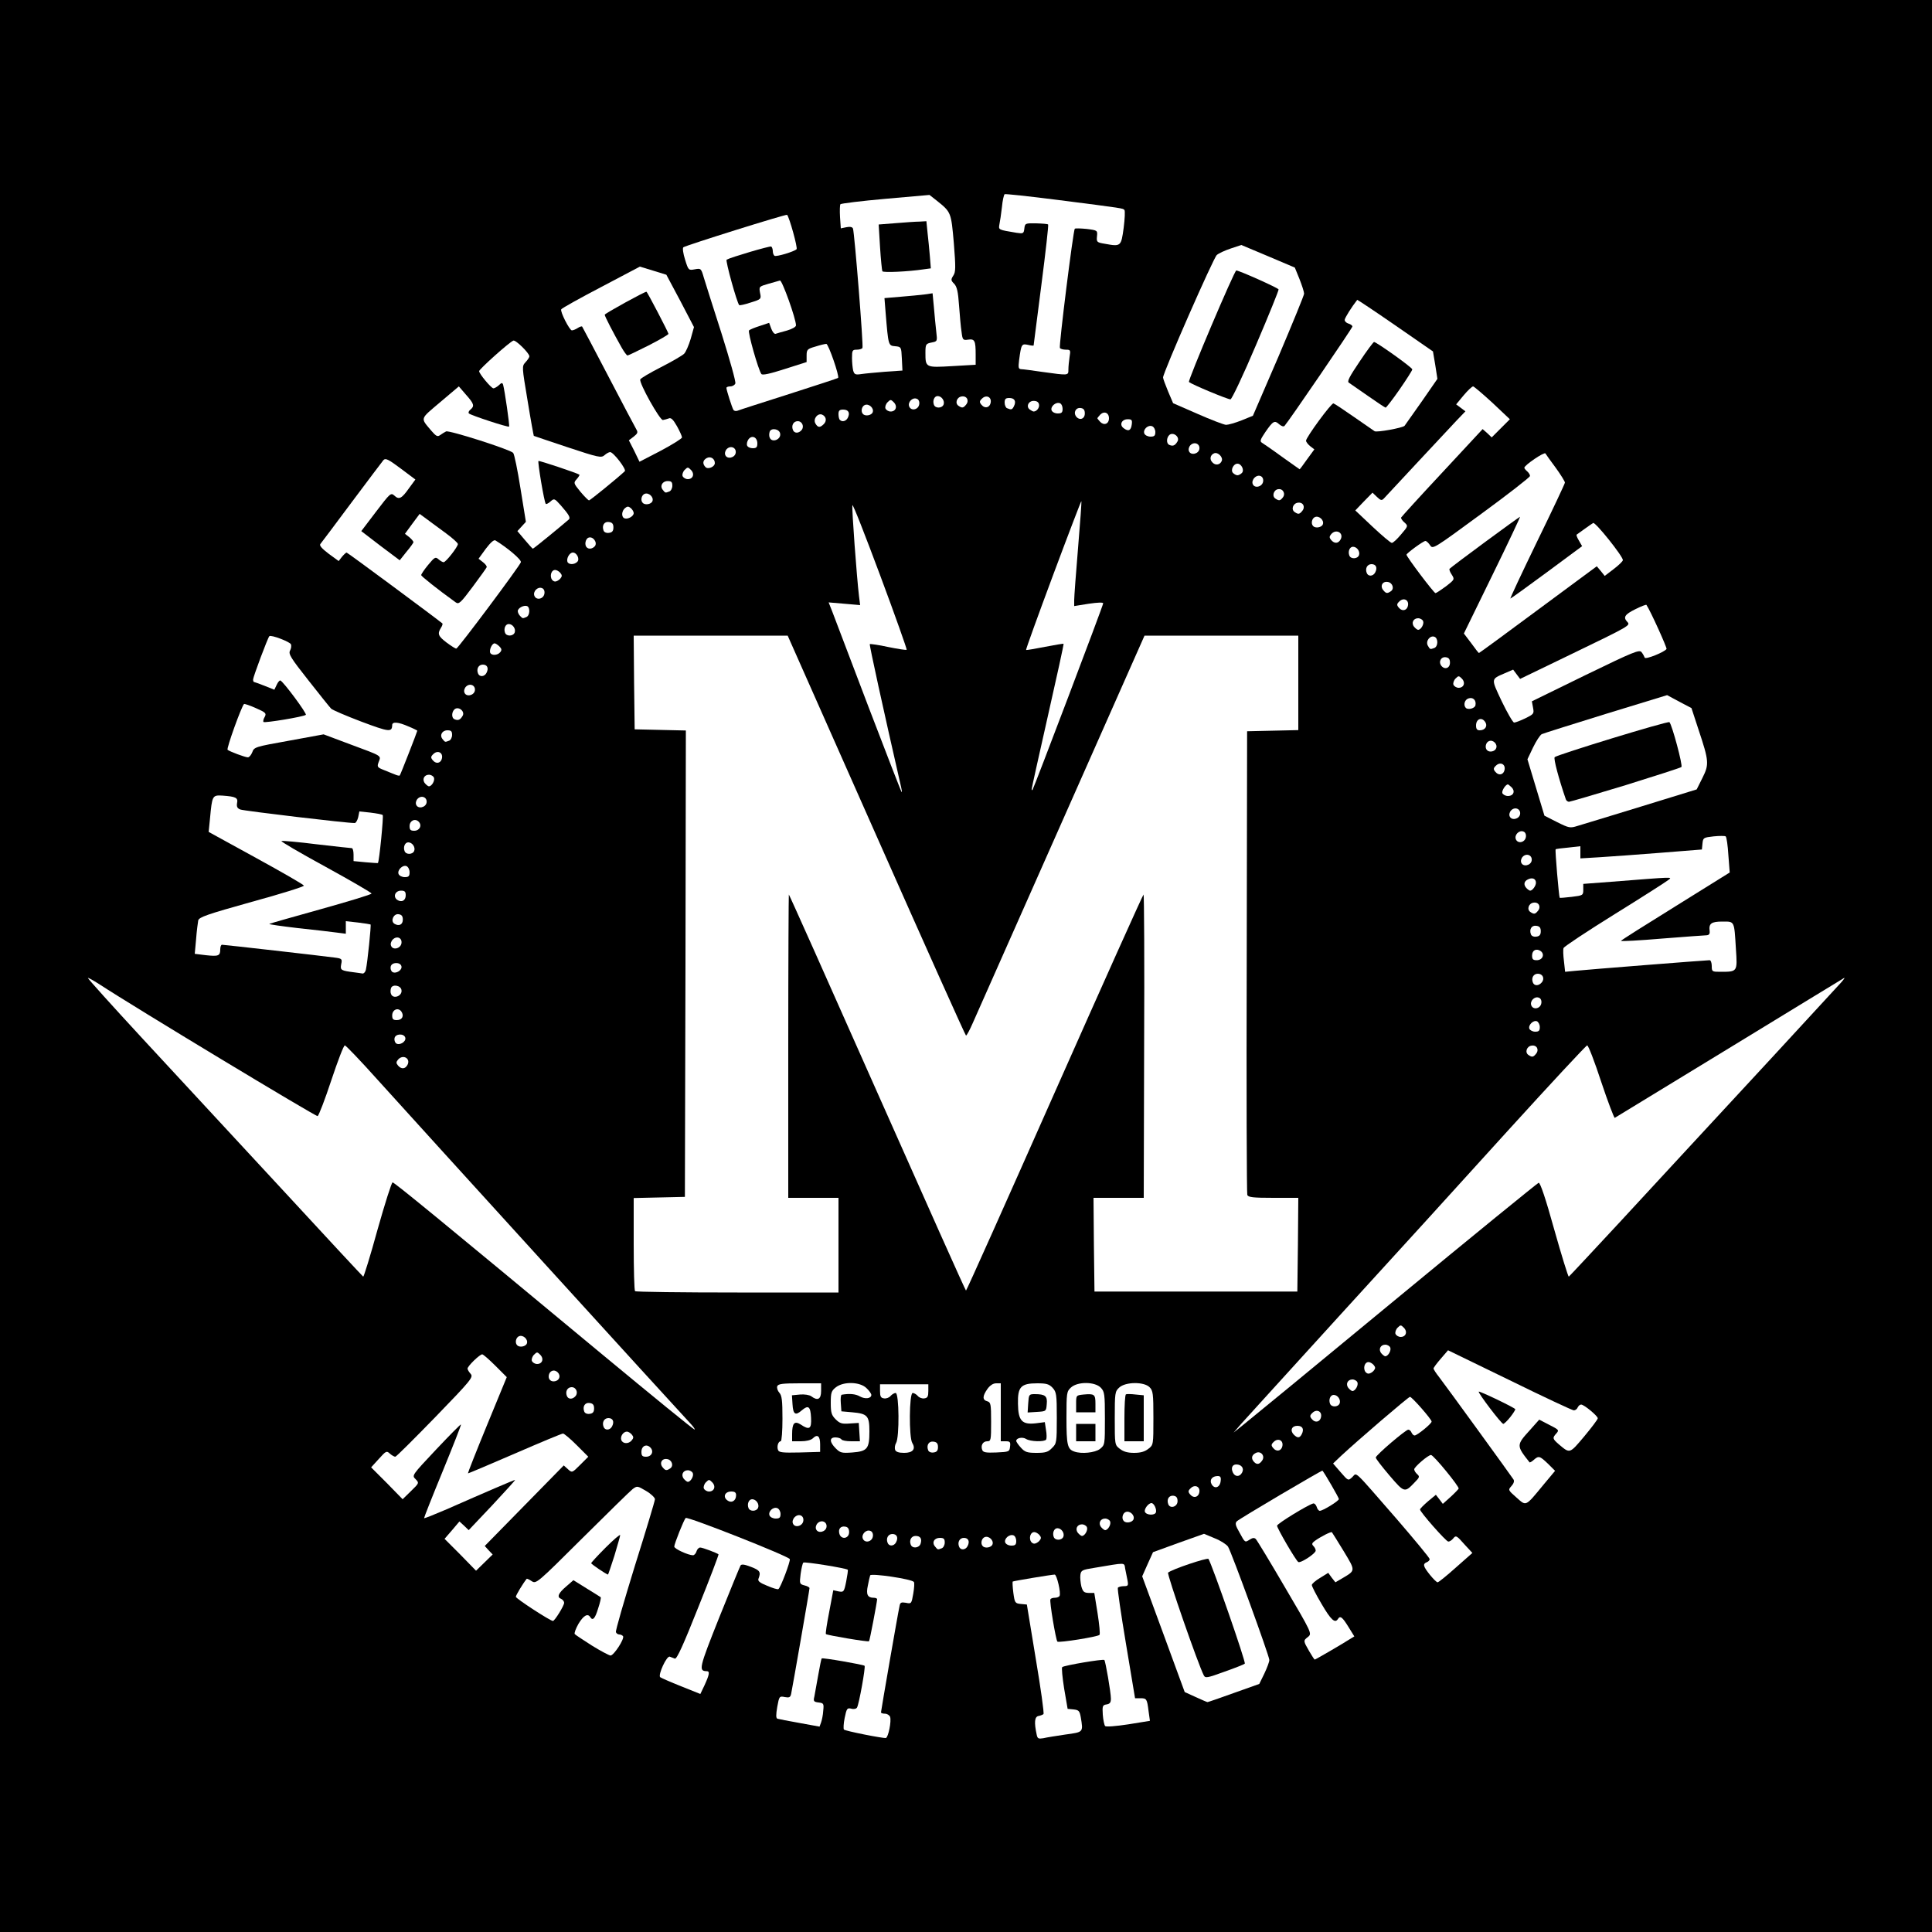 <?xml version="1.0" encoding="utf-8"?>
<!DOCTYPE svg PUBLIC "-//W3C//DTD SVG 1.0//EN" "http://www.w3.org/TR/2001/REC-SVG-20010904/DTD/svg10.dtd">
<svg version="1.0" xmlns="http://www.w3.org/2000/svg" width="500px" height="500px" viewBox="0 0 500 500" preserveAspectRatio="xMidYMid meet">
 <rect x="0" y="0" width="500" height="500" fill="#808080" stroke="none"/>
 <g fill="#000000">
  <path d="M0 250 l0 -250 250 0 250 0 0 250 0 250 -250 0 -250 0 0 -250z m228.60 196.75 c0.30 -1.45 0.10 -1.75 -1.20 -1.75 -0.70 0 -0.90 -0.40 -0.90 -1.85 0 -1.40 3.70 -23.95 4.80 -29 0.15 -0.85 0.55 -1.15 1.65 -1.15 1.05 0 1.50 -0.30 1.70 -1.10 0.20 -0.60 0.25 -1.15 0.15 -1.25 -0.15 -0.15 -8 -1.55 -8.15 -1.45 0 0 -0.15 0.60 -0.25 1.30 -0.10 1 0.10 1.30 1 1.40 1.35 0.20 1.45 1.85 0.35 8.05 -1.25 6.95 -1.10 6.55 -2.90 6.55 -1.35 0 -7.90 -1 -11.70 -1.80 -1.45 -0.30 -1.50 -1.55 -0.10 -9 1.10 -5.65 1.10 -5.70 2.50 -5.70 0.95 0 1.50 -0.30 1.70 -1.05 0.20 -0.55 0.25 -1.10 0.15 -1.25 -0.15 -0.15 -7.70 -1.70 -8.25 -1.70 -0.10 0 -0.15 0.60 -0.15 1.30 0 0.85 0.30 1.40 1 1.55 1.45 0.40 1.35 2.20 -1.25 17 -2.95 16.70 -2.50 15.15 -4.20 15.15 -1.10 0 -1.50 0.25 -1.65 1.20 -0.25 1.20 -0.10 1.25 3.30 1.80 1.95 0.30 3.85 0.65 4.20 0.75 0.30 0.15 0.60 0.05 0.60 -0.15 0 -0.20 0.15 -0.85 0.30 -1.45 0.25 -1 0.10 -1.15 -1 -1.15 -1.15 0 -1.30 -0.20 -1.30 -1.60 0 -0.90 0.45 -4.10 1 -7.10 0.55 -3 1 -5.55 1 -5.65 0 -0.50 8.25 0.45 13.40 1.60 1.40 0.35 1.40 2 0.15 8.80 -1.05 5.60 -1.20 5.95 -2.85 5.95 -0.65 0 -1.20 0.20 -1.20 0.45 0 0.25 -0.15 0.80 -0.30 1.20 -0.25 0.65 2.35 1.40 7.85 2.30 0.20 0.05 0.45 -0.50 0.55 -1.20z m47.15 0.45 c2.45 -0.30 2.55 -0.35 2.35 -1.75 -0.15 -1.15 -0.50 -1.40 -1.75 -1.55 l-1.55 -0.15 -0.90 -5.25 c-0.50 -2.90 -0.85 -6.05 -0.80 -7 l0.15 -1.75 4.75 -0.85 c2.60 -0.45 5.80 -0.85 7.10 -0.85 2.35 -0.05 2.35 -0.05 2.65 1.85 0.20 1 0.55 2.95 0.80 4.25 0.25 1.30 0.45 3.75 0.45 5.35 0 2.65 -0.10 3 -1 3 -0.75 0 -1 0.35 -1 1.25 0 1.45 0.55 1.55 5.35 0.70 3.05 -0.55 3.20 -0.65 3.05 -1.90 -0.10 -1.05 -0.45 -1.35 -1.65 -1.45 l-1.55 -0.15 -2.40 -14.60 c-1.30 -8.05 -2.30 -15.15 -2.25 -15.85 0.15 -0.85 0.55 -1.30 1.35 -1.40 1.15 -0.15 1.40 -0.90 0.70 -2 -0.35 -0.50 -1.20 -0.50 -4.40 0.05 -2.15 0.35 -3.90 0.80 -3.80 1 0.05 0.20 0.10 0.80 0.10 1.30 0 0.75 0.40 1.05 1.60 1.15 l1.60 0.15 0.90 5.50 c0.50 3.05 0.85 6.20 0.75 7 -0.10 1.40 -0.30 1.55 -3.10 2.15 -1.65 0.30 -4.85 0.75 -7.05 0.90 -4.75 0.40 -4.20 1.10 -5.50 -7.10 -0.90 -6 -0.80 -7.20 0.80 -7.20 1.05 0 1.30 -0.80 0.55 -1.90 -0.35 -0.60 -1.10 -0.60 -4.25 -0.10 -3.70 0.60 -3.80 0.70 -3.80 2.05 0 1.20 0.20 1.40 1.60 1.55 l1.65 0.15 2.35 14.25 c1.30 7.85 2.35 14.95 2.25 15.75 -0.05 1.15 -0.40 1.55 -1.20 1.65 -0.70 0.10 -1.15 0.50 -1.15 1.05 0 1.30 0.60 1.65 2.20 1.35 0.85 -0.20 2.65 -0.45 4.05 -0.60z m42.85 -10.80 c5.65 -2.05 5.85 -2.20 6.85 -4.30 0.60 -1.15 1.05 -2.35 1.05 -2.65 0 -0.65 -9.35 -26.20 -10.05 -27.60 -0.30 -0.50 -1.50 -1.35 -2.70 -1.85 l-2.20 -0.95 -5.85 2.05 c-5.80 2.05 -5.80 2.10 -6.75 4.30 -0.55 1.20 -0.95 2.50 -0.95 2.85 0 0.40 2.25 6.85 5.05 14.40 l5.05 13.70 2.05 1.05 c1.15 0.55 2.20 1.05 2.35 1.05 0.15 0.05 2.85 -0.90 6.10 -2.05z m-138.30 -2.65 c-0.45 -0.35 -0.80 -1.30 -0.80 -2.15 0 -1.30 9.40 -25.95 10.65 -27.95 0.60 -0.90 2.70 -0.80 5.60 0.30 2.30 0.85 2.50 1.10 2.65 2.75 0.10 1 0.35 1.85 0.65 1.90 0.25 0 0.70 0.05 1 0.10 0.30 0.05 0.95 -0.95 1.45 -2.15 l0.85 -2.25 -11.70 -4.65 c-6.45 -2.55 -11.80 -4.65 -11.90 -4.65 -0.35 0 -1.75 3.50 -1.75 4.30 0 0.40 0.45 0.70 1 0.70 0.55 0 1 -0.20 1 -0.50 0 -0.80 4 -0.60 6.35 0.30 2 0.75 2.15 1 2.15 2.60 0 1.10 -2.05 6.95 -5.35 15.20 l-5.30 13.40 -1.70 0 c-0.90 0 -1.70 0.25 -1.70 0.50 -0.05 0.30 -0.10 0.75 -0.15 1.05 -0.05 0.30 1.55 1.20 3.45 1.95 3.10 1.25 3.55 1.30 3.95 0.60 0.30 -0.50 0.20 -0.95 -0.40 -1.35z m164.15 -9 c1.70 -1 3.05 -1.95 3.05 -2.15 0 -0.85 -1.30 -1.60 -2.80 -1.60 -1.45 0 -1.75 -0.35 -4.15 -4.35 -2 -3.35 -2.55 -4.80 -2.55 -6.45 0 -1.95 0.15 -2.20 2.20 -3.40 2.35 -1.35 4.70 -1.70 5.65 -0.75 0.35 0.35 0.85 0.40 1.30 0.15 0.65 -0.40 0.45 -1 -1.25 -3.80 -1.75 -2.95 -2.15 -3.30 -2.95 -2.85 -0.65 0.30 -0.95 1.05 -0.95 2.15 0 1.40 -0.35 1.90 -2.05 3 -1.45 1 -2.50 1.30 -3.85 1.20 -1.75 -0.15 -2 -0.40 -4.45 -4.40 -2.05 -3.40 -2.60 -4.70 -2.60 -6.50 l0 -2.25 4.55 -2.60 c3.35 -1.95 5.05 -2.65 6.45 -2.65 1.10 0 1.95 0.25 1.95 0.50 0 0.35 0.30 0.35 1 0 1 -0.55 1 -0.55 -0.10 -2.55 -0.65 -1.05 -1.40 -1.90 -1.65 -1.85 -0.30 0.10 -4.75 2.60 -9.85 5.65 -8 4.65 -9.25 5.60 -8.85 6.30 0.25 0.55 1.20 0.95 2.30 1.05 1.85 0.15 1.85 0.15 9 12.35 5.30 9.05 7.15 12.60 7.15 13.85 0 0.90 -0.20 1.75 -0.50 1.95 -0.50 0.30 -0.10 1.75 0.55 1.75 0.20 0 1.75 -0.80 3.40 -1.75z m-186.30 0.60 c0.15 -0.40 0.05 -1 -0.20 -1.40 -0.85 -1.35 -0.40 -3.35 4.55 -19.20 5 -15.95 5 -16 3.95 -16.85 -0.55 -0.45 -1.25 -0.75 -1.60 -0.60 -0.35 0.10 -6 5.60 -12.60 12.20 -11.25 11.25 -12.10 12 -13.80 12 -3.05 0 -2.80 1.20 0.60 3.30 3.75 2.25 4.40 2.05 4.05 -1.20 -0.20 -2.35 -0.10 -2.55 1.70 -4.30 2.65 -2.40 4.15 -2.35 8.65 0.35 3.40 2.05 3.50 2.15 3.55 4.15 0 1.10 -0.35 3.05 -0.80 4.35 -0.75 2.15 -0.95 2.35 -2.45 2.35 -0.90 0 -1.90 0.30 -2.25 0.70 -0.45 0.60 -0.20 1 1.60 2.05 1.20 0.75 2.60 1.65 3.15 2.05 1.30 0.85 1.60 0.85 1.90 0.05z m219.30 -24.15 c-0.30 -0.40 -1.50 -0.70 -2.65 -0.75 -1.95 -0.05 -2.25 -0.25 -5.40 -3.95 -2.95 -3.40 -3.40 -4.20 -3.40 -5.85 0 -1.60 0.35 -2.15 2 -3.55 1.65 -1.40 2.40 -1.65 4 -1.55 3.10 0.25 3.20 -0.50 0.60 -3.45 -2.75 -3.15 -4 -3.20 -3.70 -0.20 0.15 1.70 -0.05 2.10 -1.85 3.75 -1.50 1.35 -2.50 1.85 -3.75 1.85 -1.50 0 -2.10 -0.45 -5.25 -4.20 -3.10 -3.65 -3.55 -4.40 -3.50 -6.10 0 -1.80 0.35 -2.20 3.95 -5.30 3.40 -3 4.15 -3.40 5.90 -3.40 3.50 0 3.80 -0.35 2 -2.50 l-1.60 -1.85 -8.40 7.25 c-4.65 4 -8.35 7.50 -8.25 7.80 0.10 0.30 1.25 0.65 2.50 0.80 l2.35 0.25 9.25 10.60 9.25 10.65 0 2.40 c0 1.35 0.15 2.55 0.30 2.75 0.20 0.15 1.65 -0.85 3.25 -2.25 2.30 -2 2.85 -2.70 2.40 -3.20z m-253.40 -0.65 c-0.10 -1.90 0.10 -2.15 10 -12.25 10.05 -10.25 10.10 -10.30 12.25 -10.30 1.15 0 2.30 -0.25 2.50 -0.55 0.15 -0.30 -0.55 -1.40 -1.60 -2.45 l-1.95 -1.90 -11.25 4.90 c-6.40 2.85 -11.95 4.95 -12.85 5 -1.55 0 -1.65 -0.10 -1.65 -1.70 0 -0.95 1.90 -6.30 4.50 -12.60 2.45 -6 4.50 -11.20 4.50 -11.45 0 -0.30 -0.85 -1.40 -1.95 -2.45 -2.20 -2.15 -2.85 -1.85 -2.60 1.30 0.10 1.85 -0.15 2.20 -9.80 12.15 -9.70 10.05 -9.95 10.25 -11.95 10.25 -3.45 0 -3.55 0.95 -0.50 3.95 2.90 2.85 3.65 2.80 3.35 -0.35 -0.10 -1.50 0.45 -2.25 6.20 -8.35 5.75 -6.10 6.55 -6.75 8.05 -6.75 1.60 0 1.70 0.10 1.70 1.70 0 0.90 -0.35 2.55 -0.80 3.60 -0.45 1.10 -2.25 5.40 -4 9.55 l-3.15 7.65 1.60 -0.70 c0.90 -0.35 5.05 -2.15 9.25 -4 4.50 -1.90 8.40 -3.30 9.40 -3.30 1.55 0 1.70 0.10 1.70 1.55 0 1.25 -1 2.60 -6.10 8.05 l-6.15 6.50 -2.10 -0.25 c-1.30 -0.15 -2.20 0 -2.30 0.35 -0.15 0.30 0.90 1.75 2.30 3.15 2.85 2.95 3.65 2.85 3.40 -0.30z m273.15 -16.90 c2.65 -3.20 2.50 -3.90 -0.85 -3.75 -1.95 0.10 -2.20 -0.05 -3.45 -1.85 -2.25 -3.15 -1.95 -5.30 1.20 -9 2.20 -2.60 2.80 -3.05 4.25 -3.05 0.90 0 2.80 0.55 4.15 1.25 2.30 1.15 2.45 1.35 2.60 3.35 0.10 1.20 0.40 2.15 0.70 2.15 0.95 0 5.20 -5.45 4.70 -5.95 -0.30 -0.30 -1.55 -0.45 -2.85 -0.35 -2.20 0.10 -3.75 -0.55 -17.40 -7.20 l-15 -7.30 -0.85 1.10 c-1.05 1.25 -1.90 -0.15 11.45 18.15 6.95 9.55 7.65 10.65 7.65 12.55 0 3.65 0.65 3.65 3.70 -0.10z m-27.75 -56.90 c24.75 -20.40 26.80 -22 28.75 -22.15 l2.10 -0.15 2.90 10.40 c1.60 5.70 3.10 10.70 3.30 11.05 0.20 0.45 5.20 -4.60 14.55 -14.70 7.80 -8.45 18.80 -20.35 24.40 -26.40 5.60 -6.10 12.70 -13.75 15.75 -17 l5.55 -5.95 -5.25 3.25 c-31.70 19.55 -42.50 25.90 -43.90 25.90 l-1.50 0 -2.85 -8.50 c-1.55 -4.65 -2.90 -8.50 -2.95 -8.50 -0.10 0 -4.40 4.65 -9.60 10.35 -22.85 25.10 -36.25 39.85 -48.15 52.90 -7.05 7.70 -12.10 13.45 -11.30 12.75 0.85 -0.70 13.55 -11.15 28.20 -23.25z m-235.55 -4.35 c-13.85 -15.20 -29.40 -32.30 -34.60 -38.05 -5.20 -5.70 -9.55 -10.30 -9.65 -10.15 -0.10 0.10 -1.35 3.75 -2.85 8.10 l-2.65 7.95 -2 0.15 c-1.85 0.15 -3.70 -0.90 -24.90 -13.90 -12.60 -7.70 -22.95 -13.95 -23 -13.90 -0.05 0.10 13.20 14.50 29.40 32.05 18.85 20.35 29.65 31.65 29.85 31.25 0.20 -0.35 1.65 -5.30 3.25 -11 l2.95 -10.40 1.95 0 c2.10 0 -1 -2.45 43.50 34.40 7.40 6.10 13.55 11.10 13.70 11.10 0.10 0 -11.15 -12.45 -24.95 -27.60z m81.60 -0.15 l0 -10.75 -6.50 0 -6.50 0 0 -40.75 0 -40.75 1.65 0 1.70 0 21.95 49.50 c12.05 27.20 22.05 49.50 22.20 49.50 0.15 0 10.15 -22.25 22.25 -49.50 l21.95 -49.50 1.95 0 2 0 -0.35 2.65 c-0.15 1.40 -0.30 19.75 -0.30 40.75 l0 38.10 -6.50 0 -6.50 0 0.10 10.65 0.15 10.60 24.75 0 24.75 0 0.15 -10.60 0.10 -10.65 -6.50 0 c-6.30 0 -6.50 -0.05 -6.75 -1.10 -0.15 -0.65 -0.20 -28.50 -0.15 -61.90 l0.15 -60.75 6.65 -0.15 6.60 -0.15 0 -10.70 0 -10.75 -18.40 0 -18.40 0 -21.45 48.40 c-11.80 26.60 -22.10 49.85 -22.95 51.75 -1.45 3.25 -1.55 3.35 -3.30 3.35 l-1.75 0 -22.95 -51.75 -22.95 -51.75 -18.45 0 -18.40 0 0.10 10.65 0.15 10.60 6.65 0.15 6.60 0.15 -0.10 61.85 -0.15 61.85 -6.60 0.15 -6.65 0.15 0 10.40 c0 5.70 0.15 10.55 0.35 10.70 0.15 0.20 11.40 0.35 25 0.35 l24.65 0 0 -10.75z m-122.35 -72.60 c0.15 -0.25 0.40 -2.35 0.60 -4.75 l0.35 -4.40 -1.55 0 c-1.30 0 -1.55 0.20 -1.55 1.25 0 1.10 -0.20 1.25 -1.85 1.25 -1.05 0 -6.25 -0.50 -11.50 -1.10 l-9.65 -1.05 0 -1.65 c0 -1.85 -1.55 -1.25 14.35 -5.65 5 -1.40 9.30 -2.55 9.50 -2.55 0.20 0 -4.40 -2.60 -10.20 -5.80 l-10.65 -5.80 0 -1.70 c0 -1.65 0.05 -1.70 2.15 -1.70 1.15 0 5.80 0.45 10.35 1 4.55 0.55 8.55 1 8.90 1 0.35 0 0.60 0.70 0.60 1.75 0 1.65 0.10 1.75 1.70 1.75 1.70 0 1.70 -0.05 2.05 -2.60 0.15 -1.45 0.45 -3.60 0.60 -4.80 l0.25 -2.15 -1.65 0.15 c-1.30 0.10 -1.75 0.40 -1.85 1.30 -0.15 0.95 -0.50 1.10 -2.25 1.10 -3.15 0 -29.95 -3 -31.20 -3.50 -0.65 -0.30 -1.15 -0.95 -1.25 -1.85 -0.10 -1.10 -0.45 -1.45 -1.50 -1.55 -1.20 -0.15 -1.35 0 -1.65 2.05 -0.65 4.35 -1.10 3.95 12 11.15 l12 6.55 0 1.90 0 1.90 -13.60 3.75 -13.65 3.80 -0.20 1.55 c-0.85 5.55 -0.90 5.25 1 5.25 1.50 0 1.70 -0.15 1.70 -1.25 0 -1.10 0.20 -1.25 1.95 -1.25 1.70 0 24.15 2.40 30.45 3.25 1.90 0.30 2.10 0.45 2.10 1.70 0 0.75 0.15 1.55 0.35 1.70 0.45 0.45 2.55 0.45 2.80 0z m353.70 0.05 c1 -0.30 1.05 -0.50 0.85 -3.85 -0.40 -5.60 -0.50 -5.95 -2.10 -5.75 -1.10 0.10 -1.40 0.45 -1.50 1.80 -0.10 0.85 -0.45 1.60 -0.75 1.60 -0.35 0 -5.90 0.45 -12.35 1 -6.45 0.55 -12.05 1 -12.35 1 -0.40 0 -0.65 -0.70 -0.65 -1.85 l0.05 -1.90 14 -8.70 14.05 -8.70 -0.30 -2.25 c-0.15 -1.25 -0.30 -2.65 -0.30 -3.20 0 -0.80 -0.30 -0.95 -1.60 -0.80 -1.45 0.15 -1.65 0.35 -1.80 1.70 l-0.15 1.55 -10.85 0.85 c-5.95 0.50 -13.70 1 -17.20 1.15 l-6.40 0.30 0 -1.35 c0 -1.15 -0.20 -1.30 -1.70 -1.30 -1.65 0 -1.70 0.05 -1.50 1.90 0.80 8.20 0.65 7.60 2.20 7.60 1.25 0 1.45 -0.20 1.60 -1.60 l0.15 -1.65 10.25 -0.85 c5.65 -0.45 11.45 -0.85 12.90 -0.85 l2.65 -0.05 -0.15 1.80 c-0.15 1.80 -0.30 1.90 -13.90 10.40 -13.30 8.35 -13.75 8.65 -13.60 10.10 0.10 0.80 0.25 1.55 0.40 1.65 0.10 0.10 7.90 -0.40 17.30 -1.15 21.65 -1.70 20.40 -1.70 20.40 0.20 0 1.55 0.35 1.70 2.35 1.20z m-8.05 -49.20 c0.65 -1.25 1.15 -2.80 1.15 -3.50 -0.05 -0.70 -0.85 -3.70 -1.85 -6.75 l-1.85 -5.50 -2.60 -1.40 -2.60 -1.40 -13.15 4.05 c-7.25 2.25 -14.25 4.40 -15.55 4.85 -2.15 0.65 -2.55 1.05 -3.70 3.35 l-1.30 2.65 1.95 6.35 1.90 6.40 2.70 1.35 2.70 1.40 15.50 -4.80 15.50 -4.80 1.20 -2.25z m-334.85 -6.20 c0.85 -2.15 1.40 -4.10 1.30 -4.30 -0.55 -0.90 -2.20 -0.85 -2.50 0.05 -0.45 1.40 -2.80 1.20 -7.25 -0.45 -2.05 -0.80 -5.35 -2.05 -7.35 -2.80 l-3.60 -1.35 -5.65 -7.10 c-4.45 -5.65 -5.65 -7.50 -5.90 -9.10 -0.20 -1.55 -0.50 -2.05 -1.30 -2.15 -0.90 -0.15 -1.25 0.40 -2.40 3.50 -0.70 2 -1.30 3.90 -1.30 4.20 0 0.90 2 1.25 2.35 0.40 0.15 -0.45 0.95 -0.70 2.10 -0.70 1.65 0 2.05 0.30 5.20 4.40 2.90 3.70 3.35 4.60 3.25 6.10 l-0.15 1.70 -4.75 0.90 c-2.60 0.45 -5.80 0.85 -7.10 0.85 -2.25 0.05 -2.35 0 -2.50 -1.50 -0.10 -1.10 -0.50 -1.70 -1.25 -2 -0.95 -0.35 -1.20 -0.05 -2.30 2.95 -0.70 1.85 -1.40 3.70 -1.55 4.15 -0.25 0.50 0.05 0.95 0.85 1.30 1.05 0.50 1.30 0.45 1.70 -0.50 0.40 -0.90 1.65 -1.25 9.45 -2.70 4.90 -0.90 9.65 -1.65 10.45 -1.65 0.85 0 3.20 0.65 5.25 1.40 2.05 0.80 5.40 2.05 7.40 2.80 3.50 1.35 3.60 1.45 3.60 3.10 0 1.35 0.25 1.85 1.15 2.15 0.60 0.25 1.15 0.40 1.20 0.35 0.05 -0.05 0.75 -1.85 1.60 -4z m290.10 -10.30 c0.65 -0.40 0.95 -1.05 0.95 -2.30 l0 -1.75 13.80 -6.70 c14.05 -6.85 16.60 -7.70 17.60 -5.95 0.35 0.65 0.65 0.70 1.50 0.25 1.10 -0.60 1.10 -0.60 -0.90 -4.60 -1.85 -3.60 -2.10 -3.90 -3 -3.45 -0.70 0.40 -1 1.05 -1 2.30 l0 1.75 -13.80 6.75 c-13.65 6.65 -16.55 7.65 -18 6.20 -0.25 -0.25 -0.95 -0.35 -1.55 -0.20 -1.05 0.30 -1.05 0.35 0.75 4.20 1.05 2.20 2.05 3.95 2.25 4 0.25 0 0.85 -0.25 1.40 -0.50z m-169.30 -9.65 c-0.70 -2.95 -1.25 -6.25 -1.25 -7.35 0 -2 0 -2 1.90 -2 1 0 2.85 0.25 4.05 0.55 1.20 0.25 2.25 0.40 2.35 0.30 0.20 -0.20 -8.25 -22.95 -8.65 -23.35 -0.15 -0.15 -0.15 1.20 0 3 0.20 1.80 0.45 5.35 0.65 7.90 l0.35 4.60 -3.40 0 c-2.45 0 -3.30 0.15 -3.15 0.65 1.85 5.05 8.15 21.25 8.25 21.15 0.10 -0.10 -0.40 -2.55 -1.10 -5.45z m53.40 -3.85 c1.50 -4 3.25 -8.45 3.80 -9.90 l1.05 -2.70 -3.30 0.40 -3.35 0.35 0.35 -7.05 c0.15 -3.85 0.45 -7.80 0.60 -8.70 0.15 -0.90 -1.80 3.80 -4.35 10.50 -2.50 6.70 -4.45 12.25 -4.30 12.40 0.15 0.15 1.10 0.05 2.20 -0.25 1.05 -0.30 2.85 -0.55 4.05 -0.55 2 0 2.10 0.10 2.10 1.45 0 0.75 -0.55 3.90 -1.25 6.95 -1.90 8.40 -1.90 8.40 2.40 -2.90z m119.50 -15 c14.30 -10.55 16.10 -11.55 17.65 -10 0.35 0.35 0.80 0.30 1.40 -0.15 0.80 -0.60 0.65 -0.90 -1.70 -4 -2.05 -2.70 -2.70 -3.30 -3.35 -2.90 -0.55 0.30 -0.85 1.15 -0.85 2.45 l-0.05 2.05 -9.15 6.75 c-7.70 5.75 -9.40 6.80 -10.90 6.80 -1.80 0 -1.80 0 -1.60 -1.85 0.15 -1.05 3.30 -8.15 7.05 -15.75 l6.80 -13.85 -1.55 -2.15 c-2.20 -3.05 -2.25 -3.15 -3.15 -2.40 -0.45 0.35 -0.75 1.45 -0.80 2.70 l0 2.05 -12.50 9.15 -12.45 9.20 -2.60 -0.20 c-1.45 -0.10 -2.65 0.05 -2.75 0.35 -0.10 0.30 0.90 2 2.25 3.85 2.10 2.90 2.45 3.25 3.25 2.65 0.55 -0.40 0.85 -1.30 0.85 -2.60 l0 -1.95 9.25 -6.85 c7.05 -5.25 9.60 -6.85 10.75 -6.85 2.80 0 2.15 2.10 -5.25 17.30 -3.70 7.60 -6.75 14.05 -6.75 14.35 0 0.50 1.45 2.35 1.80 2.35 0.10 0 6.55 -4.70 14.35 -10.50z m-272.50 -0.20 l7.30 -9.75 -2.05 -1.50 c-2.60 -1.90 -3.35 -1.45 -3 1.85 0.20 2.35 0.10 2.55 -3.45 7.25 -4.65 6.25 -4.85 6.25 -11.55 1.25 -4.65 -3.50 -4.85 -3.75 -4.85 -5.55 -0.05 -1.50 0.35 -2.45 1.75 -4.15 1.55 -1.90 2.10 -2.20 3.70 -2.20 3.50 0 3.40 -1.10 -0.35 -3.90 -3.20 -2.40 -3.45 -2.50 -4.30 -1.70 -0.55 0.50 -0.70 0.90 -0.40 1 0.30 0.10 0.55 1.10 0.55 2.20 0 1.60 -0.40 2.50 -1.80 4.20 -2.60 3.20 -3.65 3.05 -9.70 -1.55 -6.40 -4.85 -6.40 -4.95 -1.20 -11.80 3.75 -5 3.85 -5.05 5.70 -4.85 1.40 0.10 2.05 -0.05 2.45 -0.70 0.45 -0.70 0.15 -1.10 -1.50 -2.45 -1.70 -1.35 -2.10 -1.50 -2.70 -0.90 -0.40 0.40 -3.70 4.75 -7.45 9.70 -6.40 8.50 -6.70 9.05 -5.90 9.90 0.45 0.55 0.90 0.70 1 0.40 0.10 -0.30 1.05 -0.55 2.15 -0.55 1.75 0 3.20 0.90 14.20 9.15 l12.20 9.10 0.05 2.05 c0 1.80 0.65 3.20 1.55 3.20 0.15 0 3.60 -4.35 7.60 -9.70z m17.10 -19.45 c2.15 -1.95 2.40 -2.35 1.80 -3.05 -0.40 -0.45 -1.45 -0.80 -2.55 -0.80 -2.20 0 -2 0.45 -3.30 -7.60 -0.45 -2.95 -0.70 -5.70 -0.55 -6.10 0.50 -1.25 2.50 -0.95 8.40 1.10 l5.45 1.85 0 2.30 c0 3.70 0.80 3.80 4.50 0.45 3.65 -3.30 3.65 -4.35 0 -4.05 -1.40 0.10 -4.65 -0.75 -10.65 -2.75 -4.70 -1.55 -8.65 -2.85 -8.70 -2.90 -0.25 -0.20 -3.15 -18.35 -3.15 -19.70 0 -0.85 0.25 -1.70 0.50 -1.85 0.60 -0.40 -0.30 -1.75 -1.10 -1.75 -0.25 0 -1.80 1.15 -3.45 2.55 -3.35 2.95 -3.30 3.80 0.20 4.05 l2.05 0.15 0.85 5.25 c0.50 2.90 0.90 6.10 0.90 7.15 0.05 1.80 0 1.85 -1.85 1.85 -1.05 0 -4.15 -0.75 -6.85 -1.65 l-5 -1.70 -0.05 -1.95 c0 -1.10 -0.25 -2.40 -0.55 -2.95 -0.50 -0.85 -0.80 -0.70 -3.85 2 -3.90 3.40 -3.80 4.25 0.40 4.25 2.65 0 17.50 4.55 18.60 5.70 0.80 0.85 3.40 17.85 3.10 20.20 -0.35 2.25 0.30 3.30 1.55 2.60 0.45 -0.25 1.90 -1.45 3.30 -2.65z m218.95 -1.65 c0.05 -2 0.45 -2.50 10.55 -13.45 l10.50 -11.30 2.10 0.20 c1.45 0.15 2.30 0 2.70 -0.45 0.45 -0.55 -0.05 -1.30 -2.60 -3.65 -3.55 -3.30 -4.25 -3.15 -4.05 0.70 0.10 1.95 -0.10 2.25 -10.45 13.25 l-10.60 11.25 -2.20 0.05 c-3.80 0.05 -3.80 0.90 -0.20 4.30 2.85 2.70 3.25 2.90 3.70 2.10 0.30 -0.50 0.55 -1.85 0.55 -3z m-24.60 -19.35 c-0.20 -2.55 -0.15 -2.70 3.20 -7.50 4.40 -6.20 4.50 -6.25 11.85 -1.10 5.35 3.70 5.35 3.70 7.65 3.30 1.25 -0.25 2.45 -0.65 2.65 -0.85 0.50 -0.55 7.25 -10.20 7.75 -11.10 0.20 -0.30 0.20 -1.60 0 -2.85 l-0.30 -2.25 -8.80 -6.10 c-8.25 -5.75 -8.80 -6 -9.45 -5.10 -0.40 0.60 -0.50 1 -0.15 1.10 0.25 0.10 0.50 1.05 0.50 2.10 0 1.70 -1.15 3.55 -8.85 14.70 l-8.85 12.80 -2.10 0 c-2.55 0 -3.35 1.20 -1.60 2.45 6.40 4.60 6.85 4.65 6.50 0.40z m-166.35 -0.20 c1.95 -1 3.55 -1.85 3.65 -1.95 0.10 -0.05 -0.05 -0.55 -0.35 -1.15 -0.35 -0.65 -1.15 -1.05 -2.40 -1.15 -1.80 -0.15 -1.95 -0.30 -4.50 -5.15 -2.20 -4.05 -2.65 -5.40 -2.55 -7 l0.15 -2 5.40 -2.80 c2.95 -1.50 5.65 -3.10 6.05 -3.50 0.35 -0.40 0.90 -1.65 1.25 -2.80 0.60 -2.10 0.55 -2.20 -2.70 -8.35 l-3.30 -6.25 -2.50 -0.70 -2.50 -0.75 -9.10 4.80 c-5 2.60 -9.15 4.80 -9.25 4.90 -0.10 0.05 0.05 0.60 0.40 1.15 0.40 0.80 1 1.05 2.40 1.05 1.85 0 1.85 0.05 4.20 4.65 1.30 2.50 4.55 8.65 7.15 13.60 4.70 8.95 5.60 11.70 4.25 13.05 -0.55 0.55 -0.20 2.20 0.45 2.20 0.20 0 1.90 -0.80 3.80 -1.85z m150.80 -7.85 c1.70 -0.70 1.95 -1.20 8.20 -15.75 l6.40 -15 -1 -2.65 -1 -2.65 -6.20 -2.65 c-6 -2.55 -6.25 -2.60 -8.20 -2 -1.05 0.35 -2.45 1.10 -3.05 1.65 -0.55 0.55 -3.80 7.50 -7.15 15.45 l-6.10 14.40 1.05 2.65 1.05 2.60 5.85 2.55 c6.05 2.60 6.95 2.75 10.15 1.40z m-117.60 -6.55 l11.10 -3.50 -0.30 -1.70 c-0.60 -3.25 -1.05 -3.95 -2.45 -3.70 -1 0.20 -1.25 0.60 -1.40 2.05 l-0.15 1.80 -5.75 1.85 c-6.15 2.05 -8.10 2.30 -8.85 1.35 -1 -1.25 -3.70 -11 -3.55 -12.80 0.15 -1.65 0.35 -1.85 2.65 -2.65 3.55 -1.25 5.75 -1.20 6.10 0.05 0.25 1.05 1.40 1.30 2.50 0.60 0.50 -0.30 0.35 -1.30 -0.65 -4.40 -0.75 -2.15 -1.40 -4.05 -1.50 -4.15 -0.10 -0.10 -0.75 -0.05 -1.45 0.15 -1.05 0.25 -1.25 0.60 -1.25 2 0 1.60 -0.15 1.75 -2.35 2.50 -1.30 0.45 -3.25 0.80 -4.40 0.80 l-2.05 0 -1.90 -6.15 c-1.05 -3.40 -1.80 -6.70 -1.70 -7.40 0.15 -1.05 0.80 -1.40 5.65 -3.05 6.50 -2.15 9.20 -2.40 9.60 -0.90 0.30 1.05 1 1.25 2.10 0.55 0.60 -0.40 0.60 -0.80 0.05 -2.75 -0.35 -1.30 -0.85 -2.45 -1.10 -2.60 -0.25 -0.20 -5.70 1.35 -12.10 3.35 l-11.65 3.65 0.45 1.40 c0.40 1.15 0.80 1.40 2.20 1.40 0.95 0 1.70 0.10 1.70 0.15 0 0.10 2.05 6.55 4.50 14.35 4.55 14.30 5.35 18.20 3.75 18.80 -0.75 0.30 -1 1.75 -0.40 2.40 0.45 0.45 -0.35 0.65 12.60 -3.45z m25.20 -5.60 l3.40 -0.30 -0.15 -1.55 c-0.15 -1.35 -0.35 -1.55 -1.70 -1.70 -1.85 -0.20 -1.95 -0.60 -2.50 -9.65 l-0.35 -5.80 6.45 -0.55 c9.80 -0.90 9 -1.10 9.35 2.35 0.20 1.60 0.45 5.05 0.65 7.65 l0.35 4.75 -1.60 0.30 c-1.05 0.20 -1.55 0.60 -1.55 1.20 0 1.95 0.60 2.15 5.45 1.80 l4.60 -0.30 -0.15 -1.55 c-0.15 -1.35 -0.35 -1.55 -1.70 -1.70 -1.80 -0.20 -1.90 -0.40 -2.50 -9.05 -0.25 -3.60 -0.55 -4.90 -1.25 -5.60 -1.05 -1.05 -1.25 -3.95 -0.40 -4.80 0.40 -0.40 0.45 -2.40 0.20 -6.75 l-0.35 -6.15 -2.65 -2.55 -2.65 -2.50 -9.90 0.85 c-5.50 0.50 -10.10 0.90 -10.30 0.90 -0.25 0.05 -0.40 0.75 -0.40 1.55 0 1.35 0.15 1.50 1.45 1.50 0.85 0 1.60 0.15 1.70 0.40 0.45 0.70 3 33 2.70 33.80 -0.20 0.45 -0.90 0.80 -1.60 0.80 -1.25 0 -1.55 0.65 -0.95 2.20 0.35 0.90 1.30 0.95 6.35 0.45z m46.35 -1.10 c0 -1.15 -0.25 -1.50 -1.10 -1.65 -0.85 -0.10 -1.20 -0.55 -1.30 -1.70 -0.15 -1.35 3 -27.80 3.70 -31.30 0.25 -1.25 0.50 -1.40 2.40 -1.40 1.20 0 3.20 0.15 4.50 0.30 2.20 0.30 2.30 0.40 2.30 2 0 1.60 0.10 1.70 1.70 1.70 1.65 0 1.65 0 1.95 -2.85 0.15 -1.60 0.20 -2.95 0.10 -3.05 -0.10 -0.15 -16 -2.25 -25.55 -3.40 l-2.55 -0.30 -0.35 2.90 c-0.25 2.10 -0.15 3 0.30 3.30 1.20 0.75 2.35 0.40 2.50 -0.70 0.15 -1 0.50 -1.15 2.65 -1.30 1.40 -0.10 3.45 -0.05 4.65 0.15 1.95 0.30 2.10 0.40 2.10 1.90 0 0.90 -0.90 8.60 -2 17.10 -1.10 8.55 -2 15.55 -2 15.60 0 0.05 -0.75 0.15 -1.60 0.25 -1.35 0.10 -1.70 0.40 -1.80 1.50 -0.15 1.25 0 1.35 2.25 1.65 1.30 0.15 2.75 0.40 3.15 0.45 0.40 0.10 1.50 0.20 2.40 0.25 1.45 0.05 1.60 -0.10 1.60 -1.40z"/>
  <path d="M310.25 435.50 c-0.20 -0.30 -2.45 -6.35 -5.05 -13.40 -3.60 -9.75 -4.70 -13.35 -4.60 -14.85 l0.15 -2 5.25 -1.90 c8.40 -3.05 7.40 -3.95 13.10 11.65 3.65 9.90 4.85 13.75 4.75 15.25 l-0.10 2 -5 1.85 c-5.10 1.85 -7.95 2.30 -8.50 1.40z"/>
  <path d="M153.65 407.70 c-1.90 -1.15 -2.15 -1.50 -2.15 -3.15 0 -1.60 0.45 -2.25 3.65 -5.45 3 -2.95 3.90 -3.60 5.25 -3.60 1.50 0 1.60 0.10 1.60 1.90 0 1.05 -0.70 4.05 -1.50 6.75 -1.55 4.80 -1.55 4.85 -3.15 4.85 -0.90 -0.05 -2.55 -0.60 -3.70 -1.30z"/>
  <path d="M384.05 365.90 c-2.30 -3.10 -3.05 -4.50 -3.05 -5.75 0 -1.55 0.10 -1.65 1.70 -1.65 1 0 3.70 0.95 6.50 2.30 4.55 2.20 4.80 2.40 4.80 3.90 0 1 -0.55 2.25 -1.55 3.45 -1.25 1.55 -1.85 1.85 -3.45 1.85 -1.80 0 -2.05 -0.20 -4.95 -4.10z"/>
  <path d="M403.75 208.40 c-2.85 -8.20 -3.90 -13.45 -2.80 -14.10 1.55 -1 29.90 -9.35 31.20 -9.20 1.50 0.15 1.60 0.30 3.20 5.65 0.95 3.15 1.60 6.35 1.55 7.45 l-0.15 1.95 -14.25 4.40 c-13.90 4.30 -18.25 5.20 -18.75 3.85z"/>
  <path d="M351.90 103.60 c-6.25 -4.30 -6.25 -4.55 -1.50 -11.55 3.20 -4.80 3.40 -5 5.20 -5.05 1.45 0 2.80 0.65 6.60 3.30 4.70 3.25 4.80 3.40 4.80 5.30 0 1.60 -0.60 2.80 -3.30 6.70 -3.15 4.50 -3.35 4.70 -5.10 4.70 -1.45 -0.05 -2.95 -0.80 -6.70 -3.40z"/>
  <path d="M159.35 91.40 c-3.35 -5.95 -4.35 -8.20 -4.35 -9.95 l0 -1.90 5.35 -2.75 c3.25 -1.75 5.95 -2.80 6.95 -2.80 1.55 0 1.75 0.25 4.40 5.30 1.95 3.65 2.80 5.80 2.80 7.10 0 1.85 -0.05 1.85 -5.15 4.50 -3.45 1.75 -5.70 2.60 -6.95 2.60 -1.65 0 -2 -0.25 -3.05 -2.10z"/>
  <path d="M311.25 102.75 c-4.90 -2.15 -5 -2.25 -5.15 -3.95 -0.10 -1.40 1.25 -5.05 5.95 -16.05 l6.05 -14.25 1.85 0 c1.05 0 4.05 0.95 7.05 2.25 l5.25 2.20 0.15 1.90 c0.10 1.55 -1.05 4.80 -5.80 15.90 l-6 14 -2.15 0.10 c-1.65 0.05 -3.50 -0.50 -7.20 -2.10z"/>
  <path d="M226.85 71.65 c-0.15 -0.25 -0.45 -3.75 -0.65 -7.75 l-0.35 -7.30 4.45 -0.40 c2.45 -0.20 5.90 -0.40 7.70 -0.40 l3.25 -0.05 0.30 3 c0.20 1.65 0.50 5.05 0.70 7.55 l0.35 4.55 -1.50 0.30 c-2.90 0.60 -13.95 1 -14.25 0.50z"/>
 </g>
 <g fill="#ffffff">
  <path d="M223.75 448.90 c-2.75 -0.55 -5.15 -1.10 -5.35 -1.30 -0.15 -0.20 -0.10 -1.55 0.20 -3 0.50 -2.45 0.65 -2.65 1.70 -2.40 0.65 0.20 1.30 0.05 1.50 -0.30 0.50 -0.80 2.25 -10.50 1.95 -10.80 -0.30 -0.30 -10.90 -2.15 -11.10 -1.90 -0.10 0.10 -0.50 2.05 -0.90 4.35 -0.40 2.30 -0.85 4.80 -1 5.55 -0.30 1.15 -0.15 1.35 1.10 1.50 1.30 0.15 1.40 0.30 1.20 2.15 -0.05 1.05 -0.35 2.45 -0.55 3 l-0.40 1.10 -5.20 -0.95 c-2.80 -0.50 -5.40 -1 -5.70 -1.10 -0.40 -0.15 -0.40 -1 -0.05 -3.05 0.50 -2.75 0.55 -2.85 1.95 -2.55 1.15 0.20 1.45 0.10 1.65 -0.85 0.35 -1.65 4.75 -26.85 4.75 -27.35 0 -0.20 -0.60 -0.55 -1.30 -0.70 -1.30 -0.35 -1.30 -0.45 -1 -2.95 0.20 -1.45 0.50 -2.75 0.70 -2.95 0.30 -0.30 11.10 1.45 11.50 1.85 0.10 0.10 -0.10 1.45 -0.40 3 -0.55 2.75 -0.65 2.85 -2 2.60 l-1.35 -0.30 -1.05 5.60 c-0.60 3.05 -1 5.65 -0.85 5.75 0.30 0.30 10.95 2.10 11.15 1.85 0.20 -0.20 2.05 -10 2.10 -10.85 0 -0.25 -0.40 -0.40 -0.90 -0.40 -1.60 0 -2 -0.90 -1.50 -3.15 0.20 -1.15 0.50 -2.35 0.60 -2.65 0.25 -0.60 10.75 0.95 11.30 1.70 0.20 0.20 0.10 1.55 -0.15 3.05 -0.45 2.60 -0.50 2.65 -1.90 2.35 -1.20 -0.20 -1.50 -0.10 -1.65 0.85 -0.40 1.70 -4.80 27.15 -4.80 27.50 0 0.20 0.45 0.35 1 0.35 0.55 0 1.15 0.35 1.35 0.80 0.40 1.05 -0.45 5.35 -1.10 5.50 -0.25 0.05 -2.75 -0.35 -5.50 -0.90z"/>
  <path d="M268.30 448.95 c-0.70 -3.20 -0.55 -4.65 0.45 -4.85 0.55 -0.10 1.15 -0.35 1.30 -0.50 0.20 -0.20 -0.70 -6.65 -2 -14.35 l-2.30 -14 -1.60 -0.15 c-1.45 -0.15 -1.55 -0.30 -1.90 -2.90 -0.20 -1.55 -0.25 -2.85 -0.15 -2.90 0.20 -0.15 10.10 -1.80 10.85 -1.80 0.55 0 1.70 4.85 1.25 5.55 -0.15 0.25 -0.70 0.45 -1.20 0.45 -0.50 0 -1.05 0.15 -1.15 0.40 -0.30 0.45 1.40 10.50 1.80 10.95 0.40 0.35 10.45 -1.25 10.90 -1.75 0.20 -0.20 -0.05 -2.70 -0.50 -5.60 l-0.85 -5.25 -1.45 0 c-1.20 -0.05 -1.50 -0.30 -1.90 -1.70 -0.20 -0.90 -0.35 -2.25 -0.25 -2.95 0.15 -1.20 0.45 -1.35 3.65 -1.85 8.35 -1.40 7.65 -1.45 7.95 0.25 0.15 0.85 0.45 2.20 0.60 3 0.25 1.35 0.15 1.50 -1 1.50 -0.65 0 -1.35 0.20 -1.50 0.40 -0.15 0.25 0.80 6.75 2.10 14.50 l2.35 14.10 1.35 0 c1.65 0 1.75 0.15 2.15 3.35 l0.35 2.50 -5.55 0.90 c-3.30 0.50 -5.80 0.70 -6.05 0.45 -0.20 -0.25 -0.50 -1.55 -0.60 -2.95 -0.15 -2.25 -0.05 -2.50 1 -2.65 0.85 -0.15 1.10 -0.50 1.10 -1.50 0 -1.60 -1.40 -9.70 -1.70 -10 -0.30 -0.30 -10.45 1.40 -10.90 1.85 -0.20 0.15 0.05 2.70 0.50 5.55 l0.90 5.25 1.55 0.15 c1.35 0.15 1.55 0.40 1.85 2 0.65 3.95 0.75 3.85 -4 4.50 -2.35 0.35 -4.90 0.75 -5.70 0.95 -1.25 0.20 -1.50 0.10 -1.70 -0.90z"/>
  <path d="M309.45 439.20 l-2.85 -1.30 -5.50 -15 -5.50 -14.95 1.40 -3.15 1.40 -3.10 6.60 -2.40 6.60 -2.35 2.75 1.15 c1.55 0.60 3.05 1.60 3.45 2.15 0.90 1.40 10.70 28.30 10.70 29.35 0 0.50 -0.60 2.05 -1.30 3.55 l-1.30 2.65 -6.60 2.35 c-3.60 1.30 -6.65 2.35 -6.80 2.35 -0.15 0 -1.50 -0.60 -3.05 -1.30z m12.70 -8.65 c0.35 -0.35 -8.40 -25.45 -9.40 -27.10 -0.30 -0.40 -9.65 2.75 -10.45 3.55 -0.35 0.35 7.75 23.70 9.25 26.60 0.40 0.75 0.90 0.65 5.30 -0.95 2.70 -0.95 5.10 -1.90 5.30 -2.10z"/>
  <path d="M176.25 436.40 c-2.75 -1.10 -5.15 -2.15 -5.40 -2.35 -0.60 -0.60 1.70 -5.65 2.50 -5.30 0.35 0.15 0.95 0.35 1.30 0.50 0.50 0.20 2.20 -3.55 6.05 -13.25 3 -7.45 5.35 -13.65 5.25 -13.75 -0.45 -0.35 -4.10 -1.75 -4.75 -1.75 -0.35 0 -0.80 0.45 -0.95 1 -0.15 0.55 -0.60 1 -0.90 1 -1.20 0 -4.85 -1.65 -4.85 -2.25 0 -0.70 2.45 -6.85 2.95 -7.40 0.45 -0.45 26.70 9.90 26.95 10.65 0.20 0.55 -2.40 7.45 -2.95 7.75 -0.20 0.15 -1.50 -0.25 -2.90 -0.85 -2 -0.80 -2.50 -1.25 -2.25 -1.85 0.65 -1.70 0.40 -2.15 -1.95 -3.05 -1.70 -0.65 -2.45 -0.75 -2.70 -0.35 -0.20 0.35 -2.70 6.45 -5.55 13.55 -5.20 13.05 -5.35 13.75 -3.20 13.80 0.85 0 0.70 0.85 -0.55 3.60 l-1.10 2.30 -5 -2z"/>
  <path d="M338.80 427.30 c-1.55 -2.70 -1.55 -2.70 -0.25 -3.70 1 -0.85 0.95 -1 -6 -12.80 -3.85 -6.60 -7.25 -12.20 -7.55 -12.50 -0.35 -0.35 -0.80 -0.35 -1.50 0.10 -1.35 0.85 -1.25 0.90 -2.70 -1.75 -1.10 -1.90 -1.20 -2.45 -0.70 -2.95 0.80 -0.75 22 -13.25 22.15 -13.10 0.60 0.70 4.25 7 4.25 7.35 0 0.50 -4.15 3.05 -4.95 3.05 -0.25 0 -0.65 -0.45 -0.80 -1.05 -0.20 -0.55 -0.60 -0.95 -0.90 -0.85 -1.45 0.40 -9.30 5.20 -9.35 5.75 0 0.65 4.85 9 5.50 9.40 0.60 0.35 4.50 -2.20 4.50 -2.95 0 -0.35 -0.25 -0.85 -0.60 -1.20 -0.45 -0.45 -0.40 -0.75 0.35 -1.30 1.50 -1.10 4.25 -2.50 4.45 -2.25 0.10 0.10 1.45 2.30 3.05 4.90 3.10 5.15 3.10 4.95 -0.35 7 l-1.80 1.05 -0.95 -1.20 -0.90 -1.25 -2.10 1.30 c-1.20 0.70 -2.15 1.55 -2.15 1.85 0 0.35 1.15 2.60 2.55 4.95 2.40 4.10 3.45 5.05 4.20 3.85 0.60 -0.95 1.15 -0.50 2.70 2 l1.55 2.50 -1.15 0.70 c-1.85 1.20 -8.90 5.30 -9.10 5.30 -0.10 0 -0.75 -1 -1.45 -2.20z"/>
  <path d="M153.15 425.85 c-2.25 -1.45 -4.25 -2.75 -4.40 -2.95 -0.20 -0.20 0.25 -1.40 0.95 -2.65 1.30 -2.15 2.40 -2.80 3.05 -1.75 0.65 1.05 1.25 0.40 2.05 -2.25 0.50 -1.50 0.80 -2.80 0.65 -2.90 -0.10 -0.10 -1.75 -1.10 -3.60 -2.25 l-3.45 -2.15 -1.90 1.65 c-2.05 1.75 -2.45 2.75 -1.25 3.20 0.40 0.20 0.75 0.65 0.75 1 0 0.75 -2.45 4.70 -2.90 4.70 -0.70 0 -9.60 -5.80 -9.60 -6.25 0 -0.40 1.80 -3.40 2.80 -4.65 0.05 -0.10 0.65 0.15 1.30 0.60 1.15 0.75 1.35 0.60 13.10 -11.10 6.55 -6.50 12.40 -12.25 13.05 -12.75 1.15 -0.85 1.25 -0.80 3.45 0.50 1.30 0.75 2.30 1.75 2.30 2.15 0 0.40 -2.35 8.20 -5.20 17.25 -2.80 9.10 -5.05 16.80 -4.90 17.15 0.10 0.30 0.50 0.60 0.85 0.60 0.40 0 0.80 0.20 1 0.45 0.40 0.70 -2.40 5 -3.25 5 -0.40 -0.05 -2.60 -1.20 -4.85 -2.60z m5.85 -23.20 c0.80 -2.70 1.50 -5.10 1.50 -5.35 0 -0.30 -1.70 1.15 -3.75 3.20 -2.05 2.05 -3.75 3.90 -3.75 4.05 0 0.25 3.85 2.85 4.35 2.95 0.05 0 0.80 -2.20 1.65 -4.85z"/>
  <path d="M370.05 407.55 c-1.75 -2.20 -1.90 -2.80 -0.80 -3.25 0.40 -0.15 0.75 -0.50 0.75 -0.80 0 -0.30 -3.85 -4.95 -8.55 -10.40 -11.60 -13.30 -10.20 -12 -11.50 -10.80 -1.05 0.95 -1.05 0.95 -3 -1.30 l-1.95 -2.25 2.10 -2 c4.35 -4.05 17.40 -15.25 17.80 -15.25 0.50 0 5.60 5.80 5.60 6.40 0 0.55 -3.75 3.60 -4.40 3.60 -0.30 0 -0.60 -0.35 -0.80 -0.75 -0.15 -0.40 -0.50 -0.75 -0.85 -0.75 -0.65 0 -8.35 6.55 -8.40 7.20 -0.05 0.25 1.55 2.30 3.50 4.60 3.90 4.55 3.95 4.60 6.60 1.80 1.25 -1.25 1.30 -1.50 0.60 -2.10 -0.40 -0.35 -0.75 -0.90 -0.75 -1.25 0 -0.60 3.65 -3.75 4.35 -3.70 0.70 0.05 7.35 8.20 7.15 8.70 -0.15 0.25 -1.10 1.25 -2.15 2.20 l-1.95 1.75 -0.90 -1.20 -0.90 -1.15 -2.05 1.70 c-1.10 0.95 -2.05 1.90 -2.05 2.10 0 0.65 6.70 8.25 7.30 8.30 0.30 0.05 0.85 -0.30 1.20 -0.70 0.80 -1 0.90 -0.95 3.15 1.60 l1.90 2.05 -4.30 3.80 c-2.35 2.10 -4.45 3.80 -4.70 3.80 -0.25 0 -1.15 -0.90 -2 -1.95z"/>
  <path d="M119.15 402.35 l-4.10 -4.10 1.95 -2.25 1.90 -2.25 1.20 1.10 1.20 1.15 6.15 -6.50 c3.35 -3.60 6 -6.50 5.85 -6.50 -0.25 0 -7.50 3.10 -17.70 7.60 -3.15 1.35 -5.75 2.40 -5.85 2.30 -0.05 -0.10 2.10 -5.55 4.80 -12.10 2.70 -6.60 4.85 -12.05 4.75 -12.15 -0.10 -0.10 -3 2.85 -6.45 6.50 -6.25 6.65 -6.30 6.70 -5.30 7.65 0.95 1 0.95 1 -1.20 3.10 l-2.15 2.10 -4.05 -4.15 -4.10 -4.10 2 -2.20 c1.85 -2.05 2 -2.15 2.85 -1.35 0.50 0.45 1.15 0.80 1.40 0.80 0.25 0 4.90 -4.65 10.40 -10.30 9.30 -9.60 9.85 -10.30 9.10 -11.15 -0.45 -0.50 -0.80 -1.10 -0.80 -1.35 0 -0.65 3.15 -3.70 3.80 -3.70 0.25 0 1.80 1.35 3.40 2.95 l2.95 2.95 -5.10 12.40 c-2.80 6.80 -5 12.40 -4.95 12.50 0.10 0.05 5.50 -2.25 12.10 -5.10 6.55 -2.85 12.20 -5.20 12.50 -5.20 0.30 0 1.90 1.35 3.55 3 l3 3 -2.10 2.10 c-2.10 2.10 -2.10 2.10 -3.20 1.10 l-1.05 -0.95 -10.25 10.45 -10.20 10.40 1 1.10 1.05 1.10 -2.15 2.10 -2.15 2.10 -4.05 -4.15z"/>
  <path d="M242 400.25 c-0.90 -1.05 -0.25 -2.25 1.25 -2.25 1 0 1.25 0.25 1.25 1.20 0 0.65 -0.35 1.35 -0.80 1.50 -1.05 0.40 -1 0.40 -1.70 -0.45z"/>
  <path d="M248.20 400.25 c-0.45 -1.15 0.15 -2.25 1.25 -2.25 1.15 0 1.60 0.90 0.95 2.15 -0.55 1.05 -1.85 1.10 -2.20 0.10z"/>
  <path d="M235.70 399.75 c-0.45 -1.15 0.15 -2.25 1.25 -2.25 1.25 0 1.70 0.70 1.30 2 -0.35 1.15 -2.15 1.35 -2.55 0.25z"/>
  <path d="M254.35 400.15 c-0.65 -0.60 -0.35 -2.05 0.50 -2.35 1.05 -0.40 2.40 0.85 2 1.90 -0.30 0.80 -1.90 1.10 -2.50 0.45z"/>
  <path d="M229.70 399.25 c-0.45 -1.15 0.15 -2.25 1.25 -2.25 1.15 0 1.60 0.90 0.95 2.15 -0.55 1.05 -1.85 1.10 -2.20 0.10z"/>
  <path d="M260.15 399.20 c-0.35 -1 1.10 -2.25 2.15 -1.85 0.40 0.15 0.70 0.80 0.70 1.45 0 0.95 -0.25 1.20 -1.25 1.20 -0.75 0 -1.40 -0.35 -1.60 -0.80z"/>
  <path d="M266.70 398.75 c-0.40 -1.05 0.10 -2.25 0.95 -2.25 0.40 0 1 0.35 1.35 0.75 0.50 0.60 0.50 0.90 0 1.50 -0.35 0.40 -0.95 0.75 -1.35 0.75 -0.35 0 -0.80 -0.35 -0.95 -0.75z"/>
  <path d="M223.30 398.20 c-0.45 -1.10 0.85 -2.45 1.95 -2 0.50 0.15 0.75 0.75 0.65 1.40 -0.20 1.45 -2.10 1.85 -2.60 0.60z"/>
  <path d="M272.70 397.75 c-0.40 -1.05 0.10 -2.25 0.95 -2.25 1.05 0 1.90 1.25 1.55 2.20 -0.40 1 -2.15 1.05 -2.50 0.05z"/>
  <path d="M217.25 397 c-0.40 -1.30 0.30 -2.15 1.55 -1.90 0.65 0.10 0.95 0.60 0.95 1.40 0 1.70 -2 2.05 -2.50 0.50z"/>
  <path d="M279 396.75 c-0.85 -1 -0.25 -2.25 1 -2.25 0.55 0 1.15 0.35 1.30 0.75 0.30 0.75 -0.55 2.25 -1.30 2.25 -0.20 0 -0.65 -0.35 -1 -0.75z"/>
  <path d="M211.20 395.75 c-0.20 -0.45 0 -1.15 0.40 -1.55 1 -1 2.50 -0.35 2.30 1 -0.20 1.30 -2.25 1.75 -2.70 0.55z"/>
  <path d="M285 395.25 c-0.85 -1 -0.25 -2.25 1 -2.25 0.55 0 1.15 0.35 1.30 0.75 0.30 0.75 -0.55 2.25 -1.30 2.25 -0.20 0 -0.65 -0.35 -1 -0.75z"/>
  <path d="M205.20 394.25 c-0.20 -0.45 0 -1.15 0.45 -1.60 1.05 -1.05 2.45 -0.45 2.25 0.95 -0.20 1.40 -2.25 1.90 -2.70 0.65z"/>
  <path d="M290.85 393.65 c-0.65 -0.60 -0.35 -2.05 0.50 -2.35 1.05 -0.40 2.40 0.85 2 1.90 -0.30 0.80 -1.90 1.10 -2.50 0.45z"/>
  <path d="M199.15 392.20 c-0.40 -1.05 0.95 -2.30 2 -1.90 0.45 0.15 0.85 0.85 0.85 1.50 0 0.95 -0.25 1.20 -1.25 1.20 -0.70 0 -1.40 -0.35 -1.60 -0.80z"/>
  <path d="M296.30 391.25 c-0.25 -0.70 0.90 -2.25 1.70 -2.25 0.65 0 1.40 1.60 1.15 2.40 -0.30 0.85 -2.50 0.75 -2.85 -0.15z"/>
  <path d="M193.70 390.25 c-0.40 -1.05 0.10 -2.25 0.95 -2.25 1.05 0 1.90 1.25 1.55 2.20 -0.40 1 -2.15 1.05 -2.50 0.05z"/>
  <path d="M302.35 389.30 c-0.50 -1.30 0.20 -2.35 1.35 -2.20 0.75 0.10 1.05 0.50 1.05 1.40 0 1.45 -1.90 2.05 -2.40 0.80z"/>
  <path d="M392.45 387.55 c-2.15 -1.90 -2.20 -1.95 -1.30 -2.95 0.60 -0.65 0.80 -1.30 0.55 -1.70 -0.60 -0.95 -17.55 -24.30 -19.25 -26.50 -0.80 -1 -1.45 -2 -1.45 -2.25 0 -0.20 0.85 -1.35 1.90 -2.55 l1.85 -2.15 15.95 7.75 c8.75 4.30 16.25 7.80 16.60 7.80 0.40 0 0.85 -0.35 1 -0.75 0.20 -0.40 0.55 -0.75 0.90 -0.75 0.75 0 4.30 2.95 4.30 3.55 0 0.30 -1.60 2.40 -3.55 4.75 -3.75 4.45 -3.65 4.40 -6.40 2.10 -1.80 -1.55 -1.85 -1.75 -0.75 -2.95 0.75 -0.85 0.60 -0.95 -1.85 -2.20 l-2.60 -1.35 -2.40 2.70 c-3.55 3.90 -3.55 4 -0.10 8.35 0.05 0.10 0.55 -0.15 1.05 -0.60 1.30 -1.15 1.55 -1.10 3.70 0.95 l1.85 1.85 -3 3.60 c-4.75 5.75 -4.40 5.60 -7 3.30z m-1.60 -20.80 c0.75 -0.95 1.35 -1.90 1.30 -2.05 -0.15 -0.40 -9.25 -4.75 -9.45 -4.55 -0.30 0.25 5.85 8.35 6.35 8.35 0.20 0 1.05 -0.80 1.80 -1.75z"/>
  <path d="M188.25 388.30 c-1.25 -0.90 -0.65 -2.30 1 -2.30 0.90 0 1.25 0.25 1.25 0.95 0 1.45 -1.15 2.15 -2.25 1.35z"/>
  <path d="M308 386.75 c-0.55 -0.65 -0.55 -0.95 0.15 -1.60 1.05 -1.05 2.45 -0.45 2.25 0.95 -0.20 1.40 -1.50 1.75 -2.40 0.65z"/>
  <path d="M182.15 385.20 c-0.15 -0.40 0.10 -1.15 0.55 -1.60 0.75 -0.75 0.85 -0.75 1.60 0 1.05 1.05 0.55 2.40 -0.80 2.40 -0.55 0 -1.15 -0.35 -1.35 -0.80z"/>
  <path d="M313.55 384.10 c-0.60 -1.10 0.15 -2.10 1.60 -2.10 0.70 0 0.90 0.30 0.75 1.35 -0.20 1.65 -1.60 2.10 -2.35 0.75z"/>
  <path d="M177 382.75 c-0.85 -1 -0.25 -2.25 1 -2.25 0.55 0 1.15 0.35 1.30 0.75 0.30 0.75 -0.55 2.25 -1.30 2.25 -0.20 0 -0.65 -0.35 -1 -0.75z"/>
  <path d="M319.10 381.15 c-0.60 -1.20 -0.20 -2.15 0.85 -2.15 1.35 0 2.10 1 1.50 2.10 -0.60 1.15 -1.80 1.15 -2.35 0.05z"/>
  <path d="M171.50 379.75 c-0.90 -1.05 -0.25 -2.35 1.10 -2.15 1.30 0.15 1.85 1.80 0.80 2.45 -0.90 0.60 -1.20 0.55 -1.90 -0.30z"/>
  <path d="M324.60 378.40 c-0.85 -0.85 -0.75 -1.80 0.35 -2.35 1.25 -0.70 2.50 0.65 1.75 1.85 -0.70 1.05 -1.35 1.25 -2.10 0.50z"/>
  <path d="M166 375.75 c0 -1.55 1.30 -2.15 2.30 -1.15 1 1 0.35 2.40 -1.10 2.40 -0.95 0 -1.20 -0.25 -1.20 -1.25z"/>
  <path d="M201.35 375.25 c-0.35 -0.90 0.05 -2.25 0.70 -2.25 0.25 0 0.45 -2.65 0.45 -5.85 0 -4.65 -0.15 -6 -0.80 -6.70 -0.45 -0.50 -0.70 -1.25 -0.55 -1.70 0.25 -0.60 1.35 -0.75 5.85 -0.75 l5.50 0 0 2 c0 2.15 -0.90 2.60 -2.55 1.35 -0.50 -0.35 -1.75 -0.55 -2.90 -0.45 l-2.10 0.20 0.15 2.30 c0.15 2.65 0.75 3.05 2.40 1.60 1.70 -1.45 2.25 -1.05 2.40 1.90 0.15 2.90 -0.40 3.30 -2.70 1.75 -1.60 -1 -2.20 -0.35 -2.20 2.50 l0 1.85 2.30 0 c1.40 0 2.55 -0.30 3.05 -0.75 1.20 -1.20 1.90 -0.60 1.90 1.55 l0 1.95 -5.30 0.15 c-4.40 0.10 -5.40 0 -5.60 -0.65z"/>
  <path d="M216.30 374.85 c-1.65 -1.65 -1.70 -2.85 -0.10 -2.85 0.70 0 1.40 0.25 1.55 0.50 0.15 0.30 1.30 0.50 2.55 0.50 l2.25 0 -0.15 -2.35 -0.15 -2.40 -2.35 0.15 c-2 0.15 -2.55 0 -3.65 -1.10 -1.05 -1.05 -1.25 -1.70 -1.25 -4.25 0 -2.60 0.15 -3.10 1.30 -4 2 -1.60 6.30 -1.45 7.95 0.20 0.70 0.65 1.25 1.45 1.25 1.75 0 0.95 -1.60 1.15 -2.95 0.40 -1.10 -0.65 -2.70 -0.80 -4.70 -0.45 -0.25 0 -0.35 1 -0.25 2.20 l0.15 2.10 2.80 0.25 c3.95 0.35 4.45 0.90 4.45 4.95 0 4.50 -0.55 5.15 -4.40 5.45 -2.75 0.20 -3.15 0.10 -4.30 -1.05z"/>
  <path d="M231.65 375.20 c-0.15 -0.45 -0.05 -1.25 0.25 -1.75 0.90 -1.45 0.80 -12.95 -0.10 -12.95 -0.35 0 -0.95 0.35 -1.30 0.75 -0.35 0.45 -1.15 0.75 -1.70 0.65 -0.85 -0.10 -1.05 -0.50 -1.05 -1.90 l0 -1.75 6.25 0 6.25 0 0 1.75 c0 1.40 -0.20 1.80 -1.05 1.90 -0.55 0.10 -1.35 -0.20 -1.70 -0.65 -0.35 -0.40 -0.95 -0.75 -1.30 -0.75 -0.90 0 -1 11.50 -0.10 12.95 0.95 1.55 0.15 2.55 -2.10 2.55 -1.40 0 -2.15 -0.25 -2.35 -0.80z"/>
  <path d="M240.20 375.30 c-0.50 -1.30 0.20 -2.40 1.40 -2.20 0.85 0.10 1.15 0.50 1.15 1.40 0 0.90 -0.30 1.30 -1.15 1.40 -0.65 0.10 -1.25 -0.15 -1.40 -0.60z"/>
  <path d="M254.20 375.25 c-0.45 -1.15 0.15 -2.25 1.30 -2.25 0.95 0 1 -0.30 1 -5.05 0 -4.60 -0.10 -5.05 -1 -5.30 -1.30 -0.35 -1.25 -1.35 0.05 -3.20 0.65 -0.90 1.45 -1.45 2.25 -1.45 l1.20 0 0 7.50 0 7.50 1.30 0 c1.10 0 1.25 0.20 1.10 1.40 -0.15 1.30 -0.25 1.35 -3.55 1.50 -2.65 0.10 -3.40 0 -3.65 -0.65z"/>
  <path d="M264.25 374.70 c-0.70 -0.75 -1.25 -1.55 -1.25 -1.80 0 -0.75 1.60 -1.10 2.55 -0.50 1.10 0.70 4.75 0.80 5.20 0.15 0.15 -0.30 0.15 -1.40 -0.05 -2.50 l-0.30 -2 -2.35 0.30 c-3.55 0.40 -4.55 -0.65 -4.60 -5.05 -0.10 -4.40 0.75 -5.30 5 -5.30 2.35 0 3.05 0.20 3.95 1.15 1 1.10 1.10 1.70 1.10 7.80 0 6.35 -0.05 6.65 -1.25 7.80 -1 1.05 -1.70 1.25 -4 1.25 -2.40 0 -3 -0.20 -4 -1.30z m6.65 -11.35 c0.20 -2.05 -0.40 -2.55 -3.10 -2.55 -1.50 0 -1.55 0.10 -1.70 2.40 l-0.15 2.35 2.40 -0.15 c2.40 -0.15 2.40 -0.15 2.55 -2.05z"/>
  <path d="M278 375.65 c-1.75 -0.60 -2 -1.75 -2 -8.65 0 -6.50 0.05 -6.90 1.15 -7.90 1.70 -1.60 6.25 -1.55 7.75 0.05 0.95 1 1.05 1.65 1.05 7.95 0 6.80 0 6.85 -1.30 7.90 -1.25 0.95 -4.75 1.35 -6.65 0.65z m5.50 -4.90 l0 -2.25 -2.50 0 -2.50 0 0 2.25 0 2.25 2.50 0 2.50 0 0 -2.25z m0 -7.45 c0 -2.45 -0.25 -2.65 -3.05 -2.40 -1.95 0.20 -1.95 0.20 -1.95 2.40 l0 2.20 2.50 0 2.50 0 0 -2.20z"/>
  <path d="M289.80 374.95 c-1.30 -1 -1.30 -1.05 -1.30 -7.90 0 -6.55 0.05 -6.95 1.15 -7.95 1.60 -1.50 6.40 -1.55 7.85 -0.10 0.90 0.90 1 1.65 1 7.95 0 6.95 0 7 -1.30 8 -0.95 0.75 -2.05 1.05 -3.70 1.05 -1.65 0 -2.75 -0.30 -3.70 -1.05z m6.20 -7.90 l0 -5.95 -2.10 -0.20 c-1.20 -0.15 -2.30 -0.15 -2.50 -0.05 -0.25 0.10 -0.40 2.90 -0.40 6.20 l0 5.95 2.50 0 2.50 0 0 -5.95z"/>
  <path d="M329.50 374.75 c-0.55 -0.65 -0.55 -0.95 0.15 -1.60 1.05 -1.05 2.45 -0.45 2.25 0.95 -0.20 1.40 -1.50 1.75 -2.40 0.65z"/>
  <path d="M160.80 372.70 c-0.35 -0.95 0.50 -2.20 1.45 -2.20 0.35 0 0.90 0.35 1.25 0.75 0.50 0.60 0.50 0.90 0 1.50 -0.80 1 -2.30 0.95 -2.70 -0.05z"/>
  <path d="M334.80 371.25 c-1 -1.05 -0.50 -2.25 0.95 -2.25 1.35 0 1.80 0.85 1.15 2.15 -0.55 1.05 -1.10 1.10 -2.10 0.10z"/>
  <path d="M321.25 368.45 c1.10 -1.25 12.60 -13.85 25.50 -28.05 12.95 -14.15 32.50 -35.65 43.50 -47.80 11 -12.10 20.25 -22.05 20.50 -22.05 0.30 -0.05 1.95 4.25 3.65 9.45 1.75 5.25 3.35 9.40 3.50 9.30 0.20 -0.10 13.50 -8.25 29.60 -18.05 16.10 -9.85 29.50 -18 29.75 -18.15 0.30 -0.15 -0.10 0.40 -0.80 1.20 -1.65 1.85 -31.80 34.50 -39.20 42.45 -3.05 3.30 -11.30 12.20 -18.25 19.75 -7 7.55 -12.85 13.80 -13 13.90 -0.15 0.05 -1.85 -5.40 -3.75 -12.15 -2.20 -7.95 -3.65 -12.25 -4.05 -12.15 -0.30 0.10 -17.10 13.75 -37.25 30.40 -20.15 16.65 -37.80 31.15 -39.20 32.25 l-2.50 2 2 -2.30z"/>
  <path d="M156.20 369.25 c-0.45 -1.15 0.15 -2.25 1.25 -2.25 1.15 0 1.60 0.90 0.95 2.15 -0.55 1.05 -1.85 1.10 -2.20 0.10z"/>
  <path d="M155.95 350.60 c-42.15 -35 -53.90 -44.60 -54.35 -44.60 -0.25 0 -2 5.50 -3.90 12.25 -1.85 6.75 -3.55 12.20 -3.70 12.15 -0.15 -0.10 -9.85 -10.50 -21.50 -23.15 -11.70 -12.60 -27.70 -29.95 -35.60 -38.45 -7.90 -8.55 -14.25 -15.60 -14.15 -15.70 0.10 -0.10 1.35 0.60 2.85 1.55 9.30 6.10 56.15 34.35 56.60 34.20 0.30 -0.15 1.90 -4.30 3.55 -9.30 1.65 -4.95 3.20 -9.05 3.50 -9 0.25 0 4 3.90 8.25 8.65 12.95 14.35 76 83.65 80.95 88.95 0.95 1 1.55 1.85 1.30 1.80 -0.30 0 -11 -8.75 -23.80 -19.35z"/>
  <path d="M339.50 367.25 c-0.55 -0.65 -0.55 -0.95 0.15 -1.60 1.05 -1.05 2.45 -0.45 2.25 0.95 -0.20 1.40 -1.50 1.75 -2.40 0.65z"/>
  <path d="M151.20 365.30 c-0.50 -1.30 0.20 -2.40 1.40 -2.20 0.85 0.10 1.15 0.50 1.15 1.40 0 0.90 -0.30 1.30 -1.15 1.40 -0.65 0.10 -1.25 -0.15 -1.40 -0.60z"/>
  <path d="M344.20 363.25 c-0.40 -1.05 0.10 -2.25 0.95 -2.25 1.05 0 1.90 1.25 1.55 2.20 -0.40 1 -2.15 1.05 -2.50 0.05z"/>
  <path d="M146.70 361.25 c-0.45 -1.15 0.15 -2.25 1.25 -2.25 1.15 0 1.75 1.40 1 2.30 -0.75 0.90 -1.90 0.90 -2.25 -0.05z"/>
  <path d="M349 359.25 c-0.85 -1 -0.25 -2.25 1 -2.25 0.55 0 1.15 0.35 1.30 0.75 0.30 0.75 -0.55 2.25 -1.30 2.25 -0.20 0 -0.65 -0.35 -1 -0.75z"/>
  <path d="M142.35 357.15 c-0.65 -0.60 -0.35 -2.05 0.50 -2.35 1.05 -0.45 2.30 0.80 1.85 1.85 -0.30 0.85 -1.75 1.15 -2.35 0.50z"/>
  <path d="M353.20 354.75 c-0.40 -1.05 0.10 -2.25 0.95 -2.25 0.40 0 1 0.35 1.35 0.75 0.50 0.60 0.50 0.90 0 1.50 -0.35 0.40 -0.95 0.75 -1.35 0.75 -0.35 0 -0.80 -0.35 -0.95 -0.75z"/>
  <path d="M137.65 352.20 c-0.15 -0.40 0.10 -1.15 0.55 -1.60 0.75 -0.75 0.85 -0.75 1.60 0 1.05 1.05 0.55 2.40 -0.80 2.40 -0.55 0 -1.15 -0.35 -1.35 -0.80z"/>
  <path d="M357.50 350.25 c-0.85 -1 -0.25 -2.25 1 -2.25 0.55 0 1.15 0.35 1.30 0.75 0.30 0.75 -0.55 2.25 -1.30 2.25 -0.20 0 -0.65 -0.35 -1 -0.75z"/>
  <path d="M133.85 348.15 c-0.65 -0.60 -0.35 -2.05 0.50 -2.35 1.05 -0.40 2.40 0.85 2 1.90 -0.30 0.80 -1.90 1.10 -2.50 0.45z"/>
  <path d="M361.15 345.20 c-0.15 -0.40 0.10 -1.15 0.55 -1.60 0.75 -0.75 0.85 -0.75 1.60 0 1.05 1.05 0.55 2.40 -0.80 2.40 -0.55 0 -1.15 -0.35 -1.35 -0.80z"/>
  <path d="M164.35 334.15 c-0.20 -0.15 -0.35 -5.65 -0.35 -12.20 l0 -11.90 6.65 -0.15 6.60 -0.15 0.15 -60.35 0.10 -60.35 -6.60 -0.15 -6.65 -0.15 -0.15 -12.10 -0.10 -12.15 19.90 0 19.95 0 22.95 51.75 c12.60 28.45 23.05 51.75 23.20 51.75 0.20 0 1 -1.50 1.80 -3.35 0.85 -1.90 11.15 -25.15 22.95 -51.75 l21.45 -48.40 19.90 0 19.90 0 0 12.25 0 12.20 -6.60 0.15 -6.65 0.15 -0.10 59.60 c-0.10 32.80 0 59.95 0.15 60.40 0.25 0.60 1.45 0.75 6.75 0.75 l6.45 0 -0.10 12.15 -0.15 12.10 -26.25 0 -26.25 0 -0.15 -12.10 -0.10 -12.15 6.50 0 6.50 0 0.10 -39.25 c0.10 -21.60 0 -39.25 -0.15 -39.25 -0.15 0 -10.50 23.05 -23 51.25 -12.50 28.20 -22.80 51.25 -22.95 51.25 -0.15 0 -10.45 -23.10 -22.95 -51.25 -12.50 -28.20 -22.80 -51.25 -22.90 -51.25 -0.05 0 -0.15 17.65 -0.15 39.25 l0 39.25 6.50 0 6.50 0 0 12.25 0 12.25 -26.15 0 c-14.40 0 -26.35 -0.15 -26.50 -0.35z"/>
  <path d="M103 275.75 c-0.50 -0.60 -0.50 -0.90 0 -1.50 1.25 -1.50 3.35 -0.35 2.45 1.35 -0.60 1.10 -1.60 1.15 -2.45 0.15z"/>
  <path d="M395.60 273.05 c-1.05 -0.65 -0.50 -2.30 0.80 -2.45 1.35 -0.20 2 1.10 1.10 2.15 -0.70 0.85 -1 0.90 -1.90 0.30z"/>
  <path d="M102.55 270.05 c-0.35 -0.25 -0.55 -0.85 -0.45 -1.35 0.20 -1.25 2.55 -1.30 2.80 -0.10 0.20 1 -1.45 2 -2.35 1.45z"/>
  <path d="M395.80 266.25 c-0.35 -0.95 1 -2.30 1.95 -1.95 0.40 0.20 0.75 0.85 0.75 1.50 0 0.95 -0.25 1.20 -1.20 1.20 -0.65 0 -1.30 -0.35 -1.50 -0.75z"/>
  <path d="M101.50 262.80 c0 -1.50 1.50 -2.15 2.35 -1.05 0.80 1.15 0.25 2.25 -1.15 2.25 -0.95 0 -1.20 -0.25 -1.20 -1.20z"/>
  <path d="M396.30 260.20 c-0.45 -1.10 0.85 -2.45 1.95 -2 0.50 0.15 0.75 0.75 0.65 1.40 -0.20 1.45 -2.10 1.85 -2.60 0.60z"/>
  <path d="M101.20 257.25 c-0.20 -0.40 -0.15 -1.10 0 -1.55 0.40 -1.05 2.50 -0.70 2.70 0.50 0.30 1.55 -2.15 2.50 -2.70 1.05z"/>
  <path d="M396.70 254.25 c-0.45 -1.15 0.15 -2.25 1.30 -2.25 1.25 0 1.85 1.25 1 2.25 -0.80 0.95 -1.95 0.95 -2.30 0z"/>
  <path d="M91.75 251.65 c-3.50 -0.45 -3.75 -0.55 -3.45 -2.10 0.30 -1.40 0.20 -1.50 -1.85 -1.75 -2.90 -0.40 -28.40 -3.30 -29 -3.30 -0.25 0 -0.45 0.55 -0.45 1.20 0 1.70 -0.50 1.85 -3.75 1.50 l-2.85 -0.35 0.35 -3.80 c0.15 -2.10 0.45 -4.25 0.55 -4.85 0.25 -0.85 2.20 -1.55 13.85 -4.80 7.50 -2.05 13.55 -3.95 13.50 -4.20 -0.05 -0.25 -5.60 -3.45 -12.35 -7.15 l-12.30 -6.75 0.35 -3.50 c0.55 -5.90 0.60 -6.05 3.20 -5.90 3.50 0.25 4.10 0.55 3.80 1.95 -0.15 0.90 0.05 1.35 0.85 1.65 0.85 0.35 27.70 3.55 29.60 3.50 0.30 0 0.70 -0.70 0.90 -1.50 l0.30 -1.50 2.85 0.30 c1.60 0.20 3.05 0.45 3.20 0.65 0.25 0.25 -0.90 12.05 -1.25 12.40 0 0.05 -1.45 -0.05 -3.20 -0.20 l-3.10 -0.30 0 -1.65 c0 -0.95 -0.20 -1.70 -0.45 -1.70 -0.25 0 -4.35 -0.45 -9.10 -1 -4.70 -0.60 -8.85 -0.95 -9.10 -0.85 -0.30 0.10 4.85 3.10 11.45 6.70 6.55 3.60 11.90 6.70 11.85 6.90 -0.05 0.25 -6 2.05 -13.15 4.05 -7.20 2 -13.15 3.70 -13.30 3.80 -0.10 0.15 3.25 0.60 7.45 1.10 4.15 0.45 8.65 0.95 10 1.15 l2.35 0.30 0 -1.65 0 -1.60 3.15 0.35 c1.70 0.20 3.15 0.45 3.25 0.50 0.20 0.15 -0.80 9.85 -1.20 11.65 -0.10 0.60 -0.50 1.05 -0.85 1.05 -0.30 -0.05 -1.25 -0.20 -2.10 -0.30z"/>
  <path d="M101.55 251.55 c-0.35 -0.25 -0.55 -0.85 -0.45 -1.35 0.20 -1.25 2.55 -1.30 2.80 -0.10 0.20 1 -1.45 2 -2.35 1.45z"/>
  <path d="M404.75 248.75 c-0.20 -1.50 -0.25 -3.05 -0.10 -3.40 0.15 -0.40 6.05 -4.30 13.20 -8.75 7.10 -4.40 13.35 -8.40 13.90 -8.85 1.10 -0.85 1.80 -0.85 -14.75 0.45 l-7.25 0.55 0 1.50 c0 1.45 -0.10 1.50 -2.95 1.85 -1.65 0.20 -3.05 0.30 -3.15 0.25 -0.20 -0.25 -1.25 -12.40 -1.05 -12.55 0.05 -0.10 1.55 -0.30 3.30 -0.45 l3.10 -0.35 0 1.60 0 1.55 5 -0.30 c2.75 -0.15 9.85 -0.70 15.75 -1.15 l10.70 -0.85 0.15 -1.55 c0.15 -1.50 0.25 -1.55 2.90 -1.85 1.50 -0.15 2.90 -0.15 3.10 0 0.25 0.20 0.55 2.40 0.70 4.85 l0.35 4.50 -14.05 8.75 c-7.75 4.80 -14.10 8.80 -14.10 8.95 0 0.15 4.80 -0.10 10.65 -0.60 5.80 -0.45 11 -0.85 11.50 -0.85 0.65 -0.05 0.90 -0.35 0.80 -1.15 -0.25 -1.90 0.45 -2.40 3.30 -2.40 3.20 0 3.05 -0.30 3.50 7.05 0.40 6 0.45 5.95 -4.10 5.95 -2.05 0 -2.15 -0.05 -2.15 -1.50 0 -0.80 -0.25 -1.50 -0.55 -1.50 -0.90 0 -31.95 2.45 -34.80 2.75 l-2.60 0.25 -0.30 -2.75z"/>
  <path d="M396.50 247.30 c0 -1.40 1.10 -1.95 2.25 -1.15 1.10 0.85 0.45 2.35 -1.05 2.35 -0.95 0 -1.20 -0.25 -1.20 -1.20z"/>
  <path d="M101.20 244.75 c-0.20 -0.45 0 -1.15 0.45 -1.60 1.05 -1.05 2.45 -0.45 2.25 0.95 -0.20 1.40 -2.25 1.90 -2.70 0.65z"/>
  <path d="M396.20 241.80 c-0.50 -1.30 0.20 -2.40 1.40 -2.20 0.85 0.10 1.15 0.50 1.15 1.40 0 0.90 -0.30 1.30 -1.15 1.40 -0.65 0.10 -1.25 -0.15 -1.40 -0.60z"/>
  <path d="M102.05 239.05 c-1.05 -0.70 -0.20 -2.65 1.10 -2.45 0.80 0.10 1.10 0.50 1.10 1.40 0 1.30 -1 1.80 -2.20 1.05z"/>
  <path d="M396.10 236.05 c-1.05 -0.65 -0.50 -2.30 0.80 -2.45 1.35 -0.20 2 1.10 1.10 2.15 -0.70 0.85 -1 0.90 -1.90 0.30z"/>
  <path d="M102.75 232.85 c-1.10 -0.85 -0.45 -2.35 1.05 -2.35 0.95 0 1.20 0.25 1.20 1.20 0 1.40 -1.10 1.95 -2.25 1.15z"/>
  <path d="M395.10 229.90 c-0.85 -0.85 -0.75 -1.80 0.30 -2.30 1.15 -0.60 2.10 -0.20 2.10 0.85 0 0.80 -0.90 2.05 -1.50 2.05 -0.15 0 -0.55 -0.25 -0.90 -0.60z"/>
  <path d="M103.15 226.20 c-0.40 -1 1.05 -2.45 2.05 -2.05 0.45 0.20 0.80 0.90 0.80 1.60 0 1 -0.25 1.25 -1.25 1.25 -0.70 0 -1.40 -0.35 -1.60 -0.80z"/>
  <path d="M393.70 223.25 c-0.20 -0.45 0 -1.15 0.40 -1.55 1 -1 2.50 -0.35 2.30 1 -0.20 1.30 -2.25 1.75 -2.70 0.55z"/>
  <path d="M104.70 220.25 c-0.40 -1.05 0.10 -2.25 0.95 -2.25 1.05 0 1.90 1.25 1.55 2.20 -0.40 1 -2.15 1.05 -2.50 0.05z"/>
  <path d="M392.30 217.20 c-0.45 -1.10 0.85 -2.45 1.95 -2 0.50 0.15 0.75 0.75 0.65 1.40 -0.20 1.45 -2.10 1.85 -2.60 0.60z"/>
  <path d="M106 213.80 c0 -1.40 1.40 -2.10 2.35 -1.15 0.95 0.95 0.25 2.35 -1.15 2.35 -0.95 0 -1.20 -0.25 -1.20 -1.20z"/>
  <path d="M402.95 212.75 l-3.25 -1.65 -2.20 -7.30 -2.20 -7.30 1.45 -3.05 c0.80 -1.65 1.80 -3.20 2.25 -3.45 0.40 -0.20 7.90 -2.55 16.60 -5.25 l15.85 -4.85 3.15 1.70 3.15 1.65 1.80 5.50 c2.75 8.25 2.80 9.05 1.05 12.55 l-1.50 3 -14.45 4.45 c-7.90 2.40 -15.30 4.70 -16.40 5 -1.90 0.60 -2.20 0.55 -5.30 -1z m17.75 -9.55 c7.70 -2.40 14.25 -4.50 14.45 -4.70 0.40 -0.35 -2.40 -10.85 -3.10 -11.60 -0.30 -0.40 -29 8.40 -29.70 9.05 -0.35 0.35 1.10 5.75 2.90 10.95 0.10 0.30 0.50 0.60 0.80 0.60 0.30 0 6.90 -1.95 14.65 -4.30z"/>
  <path d="M390.70 211.25 c-0.20 -0.45 0 -1.15 0.40 -1.55 1 -1 2.50 -0.35 2.30 1 -0.20 1.30 -2.25 1.75 -2.70 0.55z"/>
  <path d="M107.70 208.25 c-0.20 -0.45 0 -1.15 0.40 -1.55 1 -1 2.50 -0.35 2.30 1 -0.20 1.30 -2.25 1.75 -2.70 0.55z"/>
  <path d="M388.80 205.25 c-0.20 -0.60 0.85 -2.25 1.45 -2.25 0.10 0 0.50 0.35 0.95 0.75 1 1 0.50 2.25 -0.95 2.25 -0.65 0 -1.25 -0.35 -1.45 -0.75z"/>
  <path d="M224.75 182.90 c-4.65 -12.20 -8.85 -23.25 -9.35 -24.60 l-0.95 -2.40 4.10 0.35 4.05 0.35 -0.30 -2.40 c-0.55 -4.60 -1.90 -22.65 -1.70 -23.45 0.10 -0.45 3.30 7.75 7.20 18.20 3.90 10.45 6.95 19.10 6.85 19.20 -0.10 0.15 -2.25 -0.20 -4.75 -0.70 -2.50 -0.55 -4.65 -0.85 -4.80 -0.75 -0.15 0.20 3.45 16.65 8.15 37.20 0.15 0.60 0.20 1.10 0.10 1.10 -0.10 0 -3.95 -9.95 -8.60 -22.10z"/>
  <path d="M267 204.20 c0 -0.25 1.90 -8.75 4.20 -18.95 2.30 -10.15 4.15 -18.55 4.05 -18.65 -0.05 -0.05 -2.25 0.30 -4.80 0.80 -2.60 0.50 -4.80 0.90 -4.90 0.80 -0.10 -0.10 3.05 -8.80 7 -19.40 3.95 -10.60 7.25 -19.20 7.30 -19.10 0.10 0.10 -0.30 5.50 -0.85 12.10 -0.55 6.55 -1 12.65 -1 13.50 l0 1.55 3.75 -0.60 c2.40 -0.35 3.75 -0.40 3.75 -0.10 0 0.55 -18 47.95 -18.30 48.30 -0.10 0.10 -0.20 0 -0.20 -0.25z"/>
  <path d="M110 202.75 c-0.85 -1 -0.25 -2.25 1 -2.25 0.55 0 1.15 0.35 1.30 0.75 0.30 0.75 -0.55 2.25 -1.30 2.25 -0.20 0 -0.65 -0.35 -1 -0.75z"/>
  <path d="M102.25 200.45 c-0.55 -0.20 -1.85 -0.75 -2.85 -1.15 -1.80 -0.70 -1.85 -0.85 -1.40 -2.10 0.65 -1.70 1.05 -1.45 -7.45 -4.60 l-6.80 -2.55 -9 1.65 c-8.70 1.55 -9 1.65 -9.45 2.95 -0.30 0.75 -0.80 1.35 -1.15 1.35 -0.70 0 -4.70 -1.50 -5.25 -1.95 -0.35 -0.30 3.60 -11.25 4.25 -11.85 0.10 -0.10 1.50 0.35 3.05 1.05 2.60 1.15 2.80 1.35 2.30 2.30 -0.35 0.55 -0.45 1.15 -0.30 1.30 0.30 0.30 10.40 -1.35 10.95 -1.85 0.35 -0.30 -5.80 -8.60 -6.60 -8.90 -0.20 -0.05 -0.65 0.45 -0.95 1.15 l-0.60 1.25 -2.50 -1 c-1.40 -0.55 -2.65 -1 -2.75 -1 -0.15 0 -0.25 -0.30 -0.25 -0.65 0 -0.65 3.80 -10.80 4.20 -11.20 0.40 -0.45 5.35 1.45 5.60 2.10 0.15 0.40 0.05 1.10 -0.25 1.65 -0.45 0.85 0.25 1.95 4.75 7.65 2.90 3.70 5.55 7 5.90 7.35 0.35 0.35 3.85 1.85 7.80 3.35 7.20 2.70 7.95 2.80 8 0.90 0 -0.95 1.60 -0.80 4.20 0.35 1.25 0.50 2.30 1.05 2.30 1.10 -0.05 0.35 -4.35 11.40 -4.55 11.60 -0.10 0.10 -0.65 0 -1.20 -0.25z"/>
  <path d="M387 199.75 c-0.55 -0.65 -0.55 -0.95 0.15 -1.60 1.05 -1.05 2.45 -0.45 2.25 0.95 -0.20 1.40 -1.50 1.75 -2.40 0.65z"/>
  <path d="M112 196.75 c-0.55 -0.65 -0.55 -0.95 0.15 -1.60 1.05 -1.05 2.45 -0.45 2.25 0.95 -0.20 1.40 -1.50 1.75 -2.40 0.65z"/>
  <path d="M384.85 194.15 c-0.65 -0.60 -0.35 -2.05 0.50 -2.35 1.05 -0.45 2.30 0.80 1.85 1.85 -0.30 0.85 -1.75 1.15 -2.35 0.50z"/>
  <path d="M114.55 191.30 c-0.85 -1 -0.15 -2.30 1.25 -2.30 0.95 0 1.20 0.25 1.20 1.20 0 0.65 -0.35 1.35 -0.80 1.50 -1.05 0.40 -1 0.40 -1.65 -0.40z"/>
  <path d="M382 187.75 c0 -1.65 1.40 -2.25 2.30 -1 0.80 1.10 0.10 2.25 -1.35 2.25 -0.70 0 -0.95 -0.35 -0.95 -1.25z"/>
  <path d="M388.65 181.50 c-2.80 -5.95 -2.85 -5.70 0.75 -7.25 l2.20 -0.95 0.90 1.20 0.90 1.20 13.35 -6.45 c15.10 -7.30 15.25 -7.40 14.40 -8.30 -1.15 -1.20 -0.65 -1.95 2.10 -3.30 1.50 -0.75 2.80 -1.25 2.85 -1.10 1.10 1.65 5.35 11.10 5.20 11.40 -0.50 0.80 -5.45 2.80 -5.65 2.25 -0.10 -0.30 -0.45 -0.95 -0.80 -1.40 -0.55 -0.75 -1.95 -0.20 -14.50 5.90 l-13.90 6.80 0.30 1.65 c0.30 1.55 0.20 1.65 -2 2.75 -1.25 0.60 -2.55 1.10 -2.90 1.10 -0.30 0 -1.75 -2.50 -3.20 -5.50z"/>
  <path d="M117.65 186.15 c-0.85 -0.30 -0.80 -1.90 0 -2.60 1.05 -0.85 2.80 0.60 2.05 1.75 -0.60 1 -1.15 1.25 -2.05 0.85z"/>
  <path d="M379.35 183.20 c-0.70 -0.75 -0.30 -2.15 0.70 -2.45 1.15 -0.40 2.05 0.45 1.80 1.75 -0.10 0.80 -1.90 1.30 -2.50 0.70z"/>
  <path d="M120.20 179.25 c-0.20 -0.45 0 -1.15 0.40 -1.55 1 -1 2.50 -0.35 2.30 1 -0.20 1.30 -2.25 1.75 -2.70 0.55z"/>
  <path d="M376.15 177.20 c-0.15 -0.40 0.10 -1.15 0.55 -1.60 0.75 -0.75 0.85 -0.75 1.60 0 1.05 1.05 0.55 2.40 -0.80 2.40 -0.55 0 -1.15 -0.35 -1.35 -0.80z"/>
  <path d="M123.70 174.25 c-0.45 -1.15 0.15 -2.25 1.25 -2.25 1.15 0 1.60 0.90 0.95 2.15 -0.55 1.05 -1.85 1.10 -2.20 0.10z"/>
  <path d="M373.05 172.35 c-0.85 -1.05 -0.15 -2.45 1.15 -2.25 0.75 0.10 1.05 0.50 1.05 1.40 0 1.40 -1.30 1.90 -2.20 0.85z"/>
  <path d="M126.85 168.90 c-0.25 -0.80 0.50 -2.40 1.15 -2.40 0.25 0 0.80 0.35 1.25 0.80 0.60 0.60 0.65 0.95 0.20 1.50 -0.70 0.85 -2.30 0.90 -2.60 0.10z"/>
  <path d="M380.75 166.45 l-1.90 -2.50 7.35 -15.05 c4.05 -8.25 7.25 -15.10 7.20 -15.15 -0.15 -0.10 -17.50 12.70 -18.25 13.45 -0.15 0.15 0.10 0.85 0.55 1.50 0.80 1.25 0.75 1.30 -1.50 3.05 -1.30 0.95 -2.50 1.75 -2.70 1.75 -0.40 0 -7.50 -9.40 -7.50 -9.95 0.05 -0.40 4.35 -3.55 4.90 -3.55 0.25 0 0.80 0.50 1.20 1.10 0.70 1.10 0.90 0.95 13.30 -8.15 6.90 -5.05 12.55 -9.45 12.55 -9.75 0.05 -0.30 -0.30 -0.85 -0.70 -1.20 -0.40 -0.35 -0.75 -0.75 -0.75 -0.95 0 -0.65 5.15 -4.15 5.45 -3.70 0.15 0.25 1.35 1.95 2.70 3.75 1.30 1.80 2.35 3.50 2.35 3.80 0 0.25 -3.25 7.15 -7.25 15.35 -3.95 8.15 -7.05 14.75 -6.85 14.65 0.25 -0.10 4.50 -3.15 9.50 -6.85 l9.05 -6.70 -0.80 -1.40 c-0.50 -0.80 -0.75 -1.50 -0.60 -1.60 0.10 -0.05 1 -0.70 1.95 -1.40 0.95 -0.70 2 -1.40 2.30 -1.60 0.55 -0.35 7.70 8.60 7.70 9.60 0 0.30 -1.05 1.30 -2.35 2.30 l-2.35 1.80 -1 -1.25 -1.05 -1.25 -15.15 11.20 c-8.35 6.20 -15.25 11.25 -15.35 11.25 -0.10 0 -1 -1.15 -2 -2.55z"/>
  <path d="M115.65 166.35 c-2.25 -1.70 -2.50 -2.30 -1.55 -3.85 0.35 -0.50 0.50 -1.05 0.40 -1.15 -1.50 -1.25 -24.55 -18.35 -24.80 -18.35 -0.15 0 -0.70 0.50 -1.20 1.10 l-0.85 1.10 -2.60 -1.90 c-1.70 -1.30 -2.45 -2.10 -2.15 -2.50 0.25 -0.30 3.90 -5.15 8.10 -10.80 4.20 -5.65 7.95 -10.55 8.25 -10.95 0.55 -0.55 1.30 -0.15 4.45 2.20 l3.80 2.85 -1.65 2.25 c-1.90 2.70 -2.60 3.05 -3.80 1.90 -0.90 -0.80 -1.10 -0.60 -4.75 4.20 l-3.80 5 4.95 3.80 5 3.75 1.75 -2.20 c1 -1.20 1.80 -2.30 1.80 -2.50 0 -0.20 -0.50 -0.80 -1.10 -1.30 l-1.10 -0.85 1.90 -2.60 1.90 -2.55 1.85 1.35 c1.05 0.80 3.25 2.40 4.95 3.65 1.70 1.25 3.10 2.50 3.10 2.80 0 0.70 -3.10 4.70 -3.70 4.70 -0.25 0 -0.85 -0.35 -1.30 -0.75 -0.80 -0.70 -1 -0.60 -2.70 1.45 -1 1.20 -1.80 2.40 -1.80 2.65 0.05 0.30 4.15 3.60 8.95 7.05 0.80 0.55 1.25 0.15 4.35 -4 1.90 -2.55 3.55 -4.85 3.65 -5.10 0.10 -0.25 -0.35 -0.85 -0.95 -1.30 l-1.15 -0.90 1.85 -2.55 c1.25 -1.65 2.10 -2.40 2.50 -2.20 3.05 1.85 6.80 5 6.60 5.65 -0.20 0.85 -16.15 22.20 -16.70 22.35 -0.20 0.05 -1.30 -0.65 -2.45 -1.50z"/>
  <path d="M369.50 167.05 c-0.60 -1.15 0.60 -2.70 1.75 -2.25 1 0.40 0.95 2.50 -0.05 2.90 -1.10 0.40 -1.10 0.40 -1.70 -0.65z"/>
  <path d="M130.70 163.75 c-0.40 -1.05 0.10 -2.25 0.95 -2.25 1.05 0 1.90 1.25 1.55 2.20 -0.40 1 -2.15 1.05 -2.50 0.05z"/>
  <path d="M366 162.25 c-0.85 -1 -0.25 -2.25 1 -2.25 0.55 0 1.15 0.35 1.30 0.75 0.30 0.75 -0.55 2.25 -1.30 2.25 -0.20 0 -0.65 -0.35 -1 -0.75z"/>
  <path d="M134.60 159.40 c-0.35 -0.35 -0.60 -0.90 -0.60 -1.25 0 -0.75 1.50 -1.60 2.40 -1.30 0.85 0.35 0.75 2.50 -0.20 2.85 -1 0.40 -0.90 0.40 -1.60 -0.30z"/>
  <path d="M362 157.25 c-0.55 -0.65 -0.55 -0.95 0.15 -1.60 1.05 -1.05 2.45 -0.45 2.25 0.95 -0.20 1.40 -1.50 1.75 -2.40 0.65z"/>
  <path d="M138.30 154.20 c-0.45 -1.10 0.85 -2.45 1.95 -2 0.50 0.15 0.75 0.75 0.65 1.40 -0.20 1.45 -2.10 1.85 -2.60 0.60z"/>
  <path d="M358 152.75 c-0.90 -1.05 -0.25 -2.35 1.10 -2.15 1.30 0.15 1.85 1.80 0.80 2.45 -0.90 0.60 -1.20 0.55 -1.90 -0.30z"/>
  <path d="M142.70 149.75 c-0.40 -1.05 0.10 -2.25 0.95 -2.25 0.40 0 1 0.35 1.35 0.75 0.50 0.60 0.50 0.90 0 1.50 -0.35 0.40 -0.95 0.75 -1.35 0.75 -0.35 0 -0.80 -0.35 -0.95 -0.75z"/>
  <path d="M353.70 148.25 c-0.45 -1.15 0.15 -2.25 1.25 -2.25 1.15 0 1.60 0.90 0.95 2.15 -0.55 1.05 -1.85 1.10 -2.20 0.10z"/>
  <path d="M146.85 145.40 c-0.30 -0.90 0.55 -2.40 1.40 -2.40 1.05 0 1.85 1.70 1.15 2.40 -0.80 0.80 -2.25 0.75 -2.55 0z"/>
  <path d="M349.20 143.75 c-0.40 -1.05 0.10 -2.25 0.95 -2.25 1.05 0 1.90 1.25 1.55 2.20 -0.40 1 -2.15 1.05 -2.50 0.05z"/>
  <path d="M135.80 139.70 l-1.90 -2.25 1.10 -1.20 1.10 -1.20 -1.40 -8.65 c-0.75 -4.75 -1.60 -8.90 -1.90 -9.20 -0.85 -0.90 -16.55 -5.90 -17.35 -5.55 -0.40 0.20 -1.05 0.60 -1.55 0.95 -0.65 0.50 -1.05 0.30 -2.25 -1.10 -2.90 -3.45 -3.05 -2.90 2.25 -7.40 l4.85 -4.10 1.85 2.15 c2.10 2.35 2.25 2.95 1.15 3.85 -0.45 0.35 -0.60 0.80 -0.40 1 0.55 0.50 10.15 3.65 10.40 3.40 0.20 -0.20 -1.15 -9.45 -1.55 -10.85 -0.20 -0.55 -0.40 -0.55 -1.10 0.15 -0.50 0.45 -1.15 0.80 -1.40 0.80 -0.55 0 -3.70 -3.75 -3.70 -4.45 0 -0.50 7.80 -7.50 8.85 -7.90 0.60 -0.25 4.10 3.20 4.15 4.05 0 0.30 -0.45 0.95 -1 1.55 -0.95 1.05 -0.95 1.05 0.55 10 0.80 4.95 1.55 9 1.60 9.05 0.05 0.05 4 1.35 8.75 2.95 8 2.65 8.70 2.80 9.55 2.05 0.50 -0.45 1.15 -0.80 1.45 -0.80 0.85 0 4.30 4.50 3.80 4.95 -1.90 1.80 -9 7.55 -9.25 7.55 -0.20 0 -1.20 -1 -2.25 -2.25 -1.80 -2.20 -1.80 -2.30 -0.95 -3.25 0.50 -0.55 0.80 -1.10 0.70 -1.15 -0.50 -0.40 -10.40 -3.70 -10.60 -3.55 -0.25 0.25 1.50 10.75 1.90 11.10 0.10 0.15 0.70 -0.15 1.20 -0.60 0.95 -0.85 1.05 -0.85 2.65 0.95 2.15 2.45 2.60 3.25 2.10 3.70 -2.50 2.15 -9.10 7.55 -9.30 7.55 -0.10 0 -1.05 -1.05 -2.10 -2.30z"/>
  <path d="M151.85 141.65 c-0.65 -0.60 -0.35 -2.20 0.45 -2.50 1.15 -0.45 2.40 1.25 1.65 2.20 -0.60 0.70 -1.60 0.85 -2.10 0.30z"/>
  <path d="M344.50 139.75 c-0.50 -0.60 -0.50 -0.90 0 -1.50 1.25 -1.50 3.35 -0.35 2.45 1.35 -0.60 1.10 -1.60 1.15 -2.45 0.15z"/>
  <path d="M355.20 136.30 l-4.45 -4.20 2.20 -2.30 2.25 -2.30 1.15 1.10 c1 0.95 1.25 1 1.85 0.35 1.45 -1.60 16.65 -17.85 18.75 -20.10 l2.30 -2.40 -1.20 -0.90 -1.20 -0.90 1.95 -2.35 c1.05 -1.25 2.15 -2.30 2.45 -2.30 0.25 0.05 2.50 1.95 5 4.25 l4.50 4.25 -2.35 2.35 -2.35 2.35 -1.15 -1.10 -1.20 -1.05 -10.45 11.25 c-5.80 6.20 -10.55 11.45 -10.65 11.65 -0.05 0.20 0.30 0.80 0.85 1.25 1 0.90 1 0.95 -0.85 3.10 -1 1.20 -2.05 2.20 -2.40 2.20 -0.30 0 -2.55 -1.90 -5 -4.20z"/>
  <path d="M156.20 137.30 c-0.50 -1.30 0.20 -2.40 1.40 -2.20 0.85 0.10 1.15 0.50 1.15 1.40 0 0.90 -0.30 1.30 -1.15 1.40 -0.65 0.10 -1.25 -0.15 -1.40 -0.60z"/>
  <path d="M339.85 136.15 c-0.65 -0.60 -0.35 -2.05 0.50 -2.35 1.05 -0.40 2.40 0.85 2 1.90 -0.30 0.80 -1.90 1.10 -2.50 0.45z"/>
  <path d="M161.65 134.15 c-0.90 -0.30 -0.80 -1.90 0.10 -2.65 0.60 -0.50 0.90 -0.50 1.50 0 0.40 0.35 0.75 0.90 0.75 1.30 0 0.80 -1.50 1.65 -2.35 1.35z"/>
  <path d="M335.10 132.55 c-1.05 -0.65 -0.50 -2.30 0.80 -2.45 1.35 -0.20 2 1.10 1.10 2.15 -0.70 0.85 -1 0.90 -1.90 0.30z"/>
  <path d="M166.35 130.15 c-0.65 -0.60 -0.35 -2.05 0.50 -2.35 1.05 -0.40 2.40 0.85 2 1.90 -0.30 0.80 -1.90 1.10 -2.50 0.45z"/>
  <path d="M330.10 129.05 c-1 -0.60 -0.50 -2.30 0.70 -2.45 1.25 -0.20 2 1.20 1.15 2.20 -0.65 0.80 -0.95 0.85 -1.85 0.25z"/>
  <path d="M171.55 126.80 c-0.85 -1 -0.15 -2.30 1.25 -2.30 0.95 0 1.20 0.25 1.20 1.20 0 0.65 -0.35 1.35 -0.80 1.50 -1.05 0.40 -1 0.40 -1.65 -0.40z"/>
  <path d="M324.20 125.25 c-0.20 -0.45 0 -1.15 0.45 -1.60 1.05 -1.05 2.45 -0.45 2.25 0.95 -0.20 1.40 -2.25 1.90 -2.70 0.65z"/>
  <path d="M176.65 123.20 c-0.15 -0.40 0.10 -1.15 0.55 -1.60 0.75 -0.75 0.85 -0.75 1.60 0 1.05 1.05 0.55 2.40 -0.80 2.40 -0.55 0 -1.15 -0.35 -1.35 -0.80z"/>
  <path d="M319.10 122.40 c-0.70 -0.70 0.10 -2.40 1.15 -2.40 1.05 0 1.85 1.70 1.15 2.40 -0.35 0.35 -0.85 0.60 -1.15 0.60 -0.30 0 -0.80 -0.25 -1.15 -0.60z"/>
  <path d="M182.60 120.90 c-0.85 -0.85 -0.75 -1.80 0.30 -2.35 1 -0.55 2.10 0.15 2.10 1.30 0 0.95 -1.75 1.70 -2.40 1.05z"/>
  <path d="M331.75 118.20 c-2.45 -1.80 -4.80 -3.40 -5.20 -3.65 -0.55 -0.35 -0.35 -0.85 0.90 -2.70 2 -2.90 2.40 -3.15 3.60 -2.05 0.60 0.50 1.15 0.70 1.40 0.40 1.05 -1.15 17.55 -25.30 17.55 -25.70 0 -0.25 -0.45 -0.60 -1 -0.75 -0.55 -0.15 -1 -0.60 -1 -0.95 0 -0.50 1.80 -3.35 3.25 -5.20 0.05 -0.05 4.50 2.90 9.85 6.60 l9.75 6.75 0.60 3.55 0.55 3.55 -4.05 5.85 c-2.25 3.20 -4.25 6.05 -4.45 6.30 -0.55 0.55 -7.15 1.75 -7.75 1.40 -0.25 -0.15 -2.70 -1.85 -5.35 -3.70 -2.65 -1.85 -5.05 -3.45 -5.30 -3.50 -0.55 -0.15 -7.10 8.80 -7.10 9.65 0 0.30 0.50 0.95 1.05 1.40 l1.10 0.85 -1.90 2.60 c-1 1.45 -1.90 2.60 -1.90 2.55 -0.05 0 -2.10 -1.50 -4.60 -3.25z m30.45 -17.40 c1.80 -2.60 3.30 -4.95 3.30 -5.20 0 -0.50 -9.30 -7.10 -9.90 -7.10 -0.20 0.05 -1.90 2.30 -3.75 5.10 -2.60 3.85 -3.30 5.15 -2.75 5.45 0.35 0.25 2.55 1.75 4.90 3.40 2.35 1.65 4.40 3 4.60 3.05 0.15 0 1.80 -2.10 3.60 -4.70z"/>
  <path d="M313.80 119.70 c-0.85 -0.80 -0.60 -2 0.45 -2.40 0.95 -0.35 2.30 1 1.95 1.95 -0.40 1.05 -1.60 1.30 -2.40 0.45z"/>
  <path d="M164.15 116.70 l-1.40 -2.75 1.25 -0.95 c1 -0.80 1.15 -1.10 0.70 -1.85 -0.30 -0.50 -3.55 -6.65 -7.20 -13.65 -3.65 -7 -6.75 -12.85 -6.85 -13 -0.10 -0.10 -0.65 0.05 -1.15 0.40 -0.55 0.35 -1.20 0.60 -1.50 0.60 -0.60 0 -3.10 -4.90 -2.75 -5.45 0.10 -0.25 4.75 -2.85 10.30 -5.75 l10.05 -5.30 3.45 1.05 3.40 1.05 3.60 6.75 3.55 6.80 -0.85 3.05 c-0.50 1.65 -1.25 3.40 -1.70 3.85 -0.45 0.45 -3.10 2 -5.95 3.45 -2.85 1.45 -5.30 2.90 -5.40 3.20 -0.35 0.90 5.05 10.55 5.85 10.50 0.40 -0.05 1.05 -0.25 1.50 -0.40 0.60 -0.30 1.15 0.25 2.15 2 0.70 1.25 1.30 2.60 1.30 2.90 0 0.30 -2.50 1.85 -5.50 3.45 l-5.50 2.85 -1.35 -2.80z m3.70 -27.30 c2.85 -1.45 5.15 -2.80 5.15 -3 0 -0.35 -5.50 -10.90 -5.70 -10.90 -0.55 0 -10.80 5.65 -10.80 5.95 0 0.40 2.20 4.65 4.35 8.45 0.65 1.15 1.35 2.10 1.55 2.10 0.20 0 2.65 -1.20 5.45 -2.60z"/>
  <path d="M187.70 117.75 c-0.20 -0.45 0 -1.15 0.40 -1.55 1 -1 2.50 -0.35 2.30 1 -0.20 1.30 -2.25 1.75 -2.70 0.55z"/>
  <path d="M307.70 116.75 c-0.20 -0.45 0 -1.15 0.40 -1.55 1 -1 2.50 -0.35 2.30 1 -0.20 1.30 -2.25 1.75 -2.70 0.55z"/>
  <path d="M193.35 115.30 c-0.15 -0.40 0 -1.10 0.35 -1.60 0.90 -1.20 2.30 -0.55 2.30 1.05 0 1 -0.25 1.25 -1.20 1.25 -0.65 0 -1.30 -0.30 -1.45 -0.70z"/>
  <path d="M302.65 115.15 c-0.85 -0.30 -0.80 -1.90 0 -2.60 1.05 -0.85 2.80 0.60 2.05 1.75 -0.60 1 -1.15 1.25 -2.05 0.85z"/>
  <path d="M199.20 113.25 c-0.20 -0.40 -0.15 -1.10 0 -1.55 0.40 -1.05 2.50 -0.70 2.70 0.50 0.30 1.55 -2.15 2.50 -2.70 1.05z"/>
  <path d="M296.15 112.20 c-0.40 -1.05 0.95 -2.30 2 -1.90 0.45 0.15 0.85 0.85 0.85 1.50 0 0.95 -0.25 1.20 -1.25 1.20 -0.70 0 -1.40 -0.35 -1.60 -0.80z"/>
  <path d="M205.20 111.25 c-0.45 -1.15 0.15 -2.25 1.25 -2.25 1.15 0 1.75 1.40 1 2.30 -0.75 0.90 -1.90 0.90 -2.25 -0.05z"/>
  <path d="M290.85 110.85 c-1.25 -0.85 -0.60 -2.35 1 -2.35 1.05 0 1.20 0.20 1.05 1.35 -0.20 1.55 -0.85 1.90 -2.05 1z"/>
  <path d="M211 109.55 c-0.60 -1.15 0.60 -2.70 1.75 -2.25 1.05 0.45 1.30 1.60 0.45 2.45 -1 1 -1.55 0.95 -2.20 -0.20z"/>
  <path d="M284.75 109.20 c-0.40 -0.45 -0.75 -0.85 -0.75 -0.95 0 -0.10 0.35 -0.50 0.75 -0.95 1 -1 2.25 -0.50 2.25 0.95 0 1.45 -1.25 1.95 -2.25 0.95z"/>
  <path d="M309.90 107.10 l-6.30 -2.75 -1.30 -3.05 c-0.70 -1.70 -1.30 -3.30 -1.30 -3.60 0 -1.30 13.05 -31 13.90 -31.70 0.50 -0.45 2.15 -1.20 3.65 -1.70 l2.70 -0.90 6.90 2.90 6.95 2.95 1.20 2.95 c0.65 1.65 1.20 3.35 1.20 3.80 0 0.40 -3 7.70 -6.60 16.20 l-6.65 15.40 -2.95 1.20 c-1.65 0.65 -3.45 1.15 -4 1.15 -0.60 -0.05 -3.90 -1.30 -7.40 -2.85z m15.15 -17.80 c3.30 -7.70 5.90 -14.15 5.85 -14.40 -0.15 -0.40 -10.20 -4.90 -10.95 -4.90 -0.50 0 -12.60 28.55 -12.25 28.85 0.60 0.60 10.10 4.55 10.75 4.50 0.35 -0.05 3.25 -6.15 6.60 -14.05z"/>
  <path d="M217.35 108.65 c-0.20 -0.15 -0.35 -0.85 -0.35 -1.50 0 -0.90 0.30 -1.15 1.20 -1.15 1.40 0 1.85 0.85 1.20 2.15 -0.45 0.85 -1.45 1.15 -2.05 0.50z"/>
  <path d="M278.55 107.85 c-0.85 -1.05 -0.15 -2.45 1.15 -2.25 0.75 0.10 1.05 0.50 1.05 1.40 0 1.40 -1.30 1.90 -2.20 0.85z"/>
  <path d="M223.35 107.15 c-0.65 -0.60 -0.35 -2.05 0.50 -2.35 1.05 -0.40 2.40 0.85 2 1.90 -0.30 0.80 -1.90 1.10 -2.50 0.45z"/>
  <path d="M272.15 106.20 c-0.35 -1 1.10 -2.25 2.15 -1.85 0.40 0.15 0.70 0.80 0.70 1.45 0 0.95 -0.25 1.20 -1.25 1.20 -0.75 0 -1.40 -0.35 -1.60 -0.80z"/>
  <path d="M189.80 106.05 c-0.35 -0.55 -1.80 -5.10 -1.80 -5.65 0 -0.25 0.45 -0.40 1 -0.40 0.55 0 1.15 -0.35 1.30 -0.75 0.20 -0.40 -1.45 -6.20 -3.55 -12.90 -2.15 -6.65 -4.20 -13.20 -4.60 -14.50 -0.70 -2.40 -0.75 -2.45 -2.35 -2.15 -1.60 0.30 -1.65 0.25 -2.50 -2.50 -0.50 -1.55 -0.70 -3 -0.45 -3.20 0.50 -0.45 26.65 -8.65 26.85 -8.40 0.60 0.65 2.80 8.60 2.45 8.90 -0.70 0.65 -5.25 2 -5.70 1.70 -0.25 -0.15 -0.45 -0.70 -0.45 -1.20 0 -0.50 -0.20 -1.05 -0.40 -1.20 -0.35 -0.20 -10.50 2.80 -11.55 3.40 -0.35 0.25 2.65 11.10 3.25 11.75 0.10 0.15 1.45 -0.15 2.95 -0.65 2.75 -0.85 2.80 -0.90 2.45 -2.50 -0.30 -1.65 -0.25 -1.65 2.15 -2.35 1.30 -0.35 2.65 -0.75 3 -0.85 0.55 -0.15 4.15 9.90 4.15 11.60 0 0.40 -1 0.95 -2.35 1.35 -1.35 0.35 -2.65 0.75 -2.95 0.85 -0.35 0.05 -0.80 -0.55 -1.10 -1.35 l-0.55 -1.50 -2.40 0.80 c-1.30 0.40 -2.60 0.95 -2.80 1.15 -0.40 0.35 2.40 10.25 3.20 11.30 0.30 0.35 2.15 -0.05 6.05 -1.30 l5.65 -1.80 0 -1.65 c0 -1.55 0.15 -1.75 2.25 -2.35 1.25 -0.40 2.50 -0.70 2.85 -0.70 0.55 0 3.45 8.40 3.05 8.80 -0.10 0.10 -5.85 2 -12.75 4.20 -6.90 2.20 -12.85 4.10 -13.30 4.30 -0.40 0.15 -0.90 0.05 -1.05 -0.25z"/>
  <path d="M229.15 105.70 c-0.15 -0.40 0.10 -1.15 0.55 -1.60 0.75 -0.75 0.85 -0.75 1.60 0 1.05 1.05 0.55 2.40 -0.80 2.40 -0.55 0 -1.15 -0.35 -1.35 -0.80z"/>
  <path d="M266.60 106.05 c-1.15 -0.70 -0.50 -2.30 0.90 -2.30 0.80 0 1.30 0.30 1.40 0.95 0.15 0.80 -0.60 1.80 -1.40 1.80 -0.15 0 -0.55 -0.20 -0.90 -0.45z"/>
  <path d="M235.30 105.20 c-0.45 -1.10 0.85 -2.45 1.95 -2 0.50 0.15 0.75 0.75 0.65 1.40 -0.20 1.45 -2.10 1.85 -2.60 0.60z"/>
  <path d="M260.65 105.65 c-0.35 -0.10 -0.65 -0.80 -0.65 -1.45 0 -0.95 0.25 -1.20 1.20 -1.20 1.40 0 1.85 0.85 1.20 2.15 -0.45 0.90 -0.70 0.95 -1.75 0.50z"/>
  <path d="M241.70 104.75 c-0.40 -1.05 0.10 -2.25 0.95 -2.25 1.05 0 1.90 1.25 1.55 2.20 -0.40 1 -2.15 1.05 -2.50 0.05z"/>
  <path d="M248.10 105.05 c-1.05 -0.65 -0.50 -2.30 0.80 -2.45 1.35 -0.20 2 1.10 1.10 2.15 -0.70 0.85 -1 0.90 -1.90 0.30z"/>
  <path d="M254 104.75 c-0.55 -0.65 -0.55 -0.95 0.15 -1.60 1.05 -1.05 2.45 -0.45 2.25 0.95 -0.20 1.40 -1.50 1.75 -2.40 0.65z"/>
  <path d="M220.80 95.90 c-0.15 -0.65 -0.30 -2.10 -0.30 -3.25 0 -1.95 0.10 -2.15 1.20 -2.15 0.70 0 1.35 -0.20 1.50 -0.45 0.30 -0.45 -2.05 -29.70 -2.45 -30.90 -0.15 -0.40 -0.75 -0.55 -1.70 -0.35 l-1.45 0.30 -0.20 -2.90 c-0.10 -1.65 -0.05 -3.15 0.10 -3.35 0.20 -0.20 5.45 -0.85 11.70 -1.40 l11.35 -1 1.85 1.45 c3.75 3 3.75 3 4.45 11 0.50 6.35 0.50 7.50 -0.15 8.45 -0.65 1 -0.60 1.25 0.20 2.05 0.75 0.75 1.05 2.05 1.30 5.65 0.20 2.60 0.45 5.70 0.65 6.85 0.25 2.05 0.35 2.20 1.70 2 1.70 -0.25 1.95 0.25 1.95 3.85 l0 2.65 -6.05 0.35 c-6.90 0.40 -6.95 0.40 -6.95 -3.40 0 -2.25 0.10 -2.40 1.55 -2.70 1.55 -0.30 1.55 -0.30 1.25 -2.85 -0.15 -1.40 -0.45 -4.20 -0.60 -6.20 l-0.35 -3.70 -2.05 0.30 c-1.10 0.15 -3.95 0.40 -6.25 0.60 l-4.15 0.35 0.30 3.80 c0.70 8.50 0.70 8.50 2.45 8.65 1.60 0.15 1.60 0.20 1.75 3.20 l0.15 3.10 -4.40 0.30 c-2.40 0.20 -5.20 0.45 -6.20 0.60 -1.60 0.25 -1.85 0.10 -2.15 -0.90z m18.25 -26.20 l1.85 -0.25 -0.25 -3.10 c-0.15 -1.70 -0.40 -4.45 -0.60 -6.10 l-0.30 -3 -1.75 0.10 c-0.95 0 -3.75 0.20 -6.15 0.40 l-4.45 0.35 0.35 5.80 c0.20 3.25 0.50 6.05 0.60 6.30 0.25 0.40 6.70 0.10 10.70 -0.50z"/>
  <path d="M269.75 96.25 c-2.45 -0.35 -4.90 -0.70 -5.40 -0.70 -0.80 -0.05 -0.85 -0.35 -0.60 -2.40 0.55 -4.10 0.65 -4.25 2.30 -3.90 0.80 0.20 1.45 0.25 1.45 0.15 0 -0.10 0.90 -7.10 2 -15.60 1.10 -8.50 1.90 -15.60 1.75 -15.70 -0.10 -0.15 -1.50 -0.25 -3.10 -0.30 -2.80 -0.05 -2.90 0 -3.05 1.35 -0.15 1.30 -0.30 1.35 -2 1.10 -4.80 -0.80 -4.70 -0.75 -4.45 -2.20 0.15 -0.70 0.45 -2.70 0.65 -4.45 0.15 -1.70 0.50 -3.20 0.70 -3.35 0.20 -0.10 6.40 0.55 13.80 1.50 17.25 2.20 16.80 2.15 17.20 2.60 0.20 0.20 0.10 2.30 -0.20 4.65 -0.65 4.75 -0.70 4.85 -4.80 4.10 -2.15 -0.35 -2.25 -0.45 -2.10 -1.95 0.15 -1.50 0.15 -1.55 -2.65 -1.90 -1.55 -0.15 -2.95 -0.20 -3.10 -0.05 -0.40 0.40 -4.15 30.35 -3.85 30.85 0.15 0.25 0.85 0.45 1.55 0.45 1.20 0 1.25 0.10 0.95 1.90 -0.15 1 -0.30 2.45 -0.30 3.25 0 1.55 0.10 1.55 -6.75 0.60z"/>
 </g>
</svg>